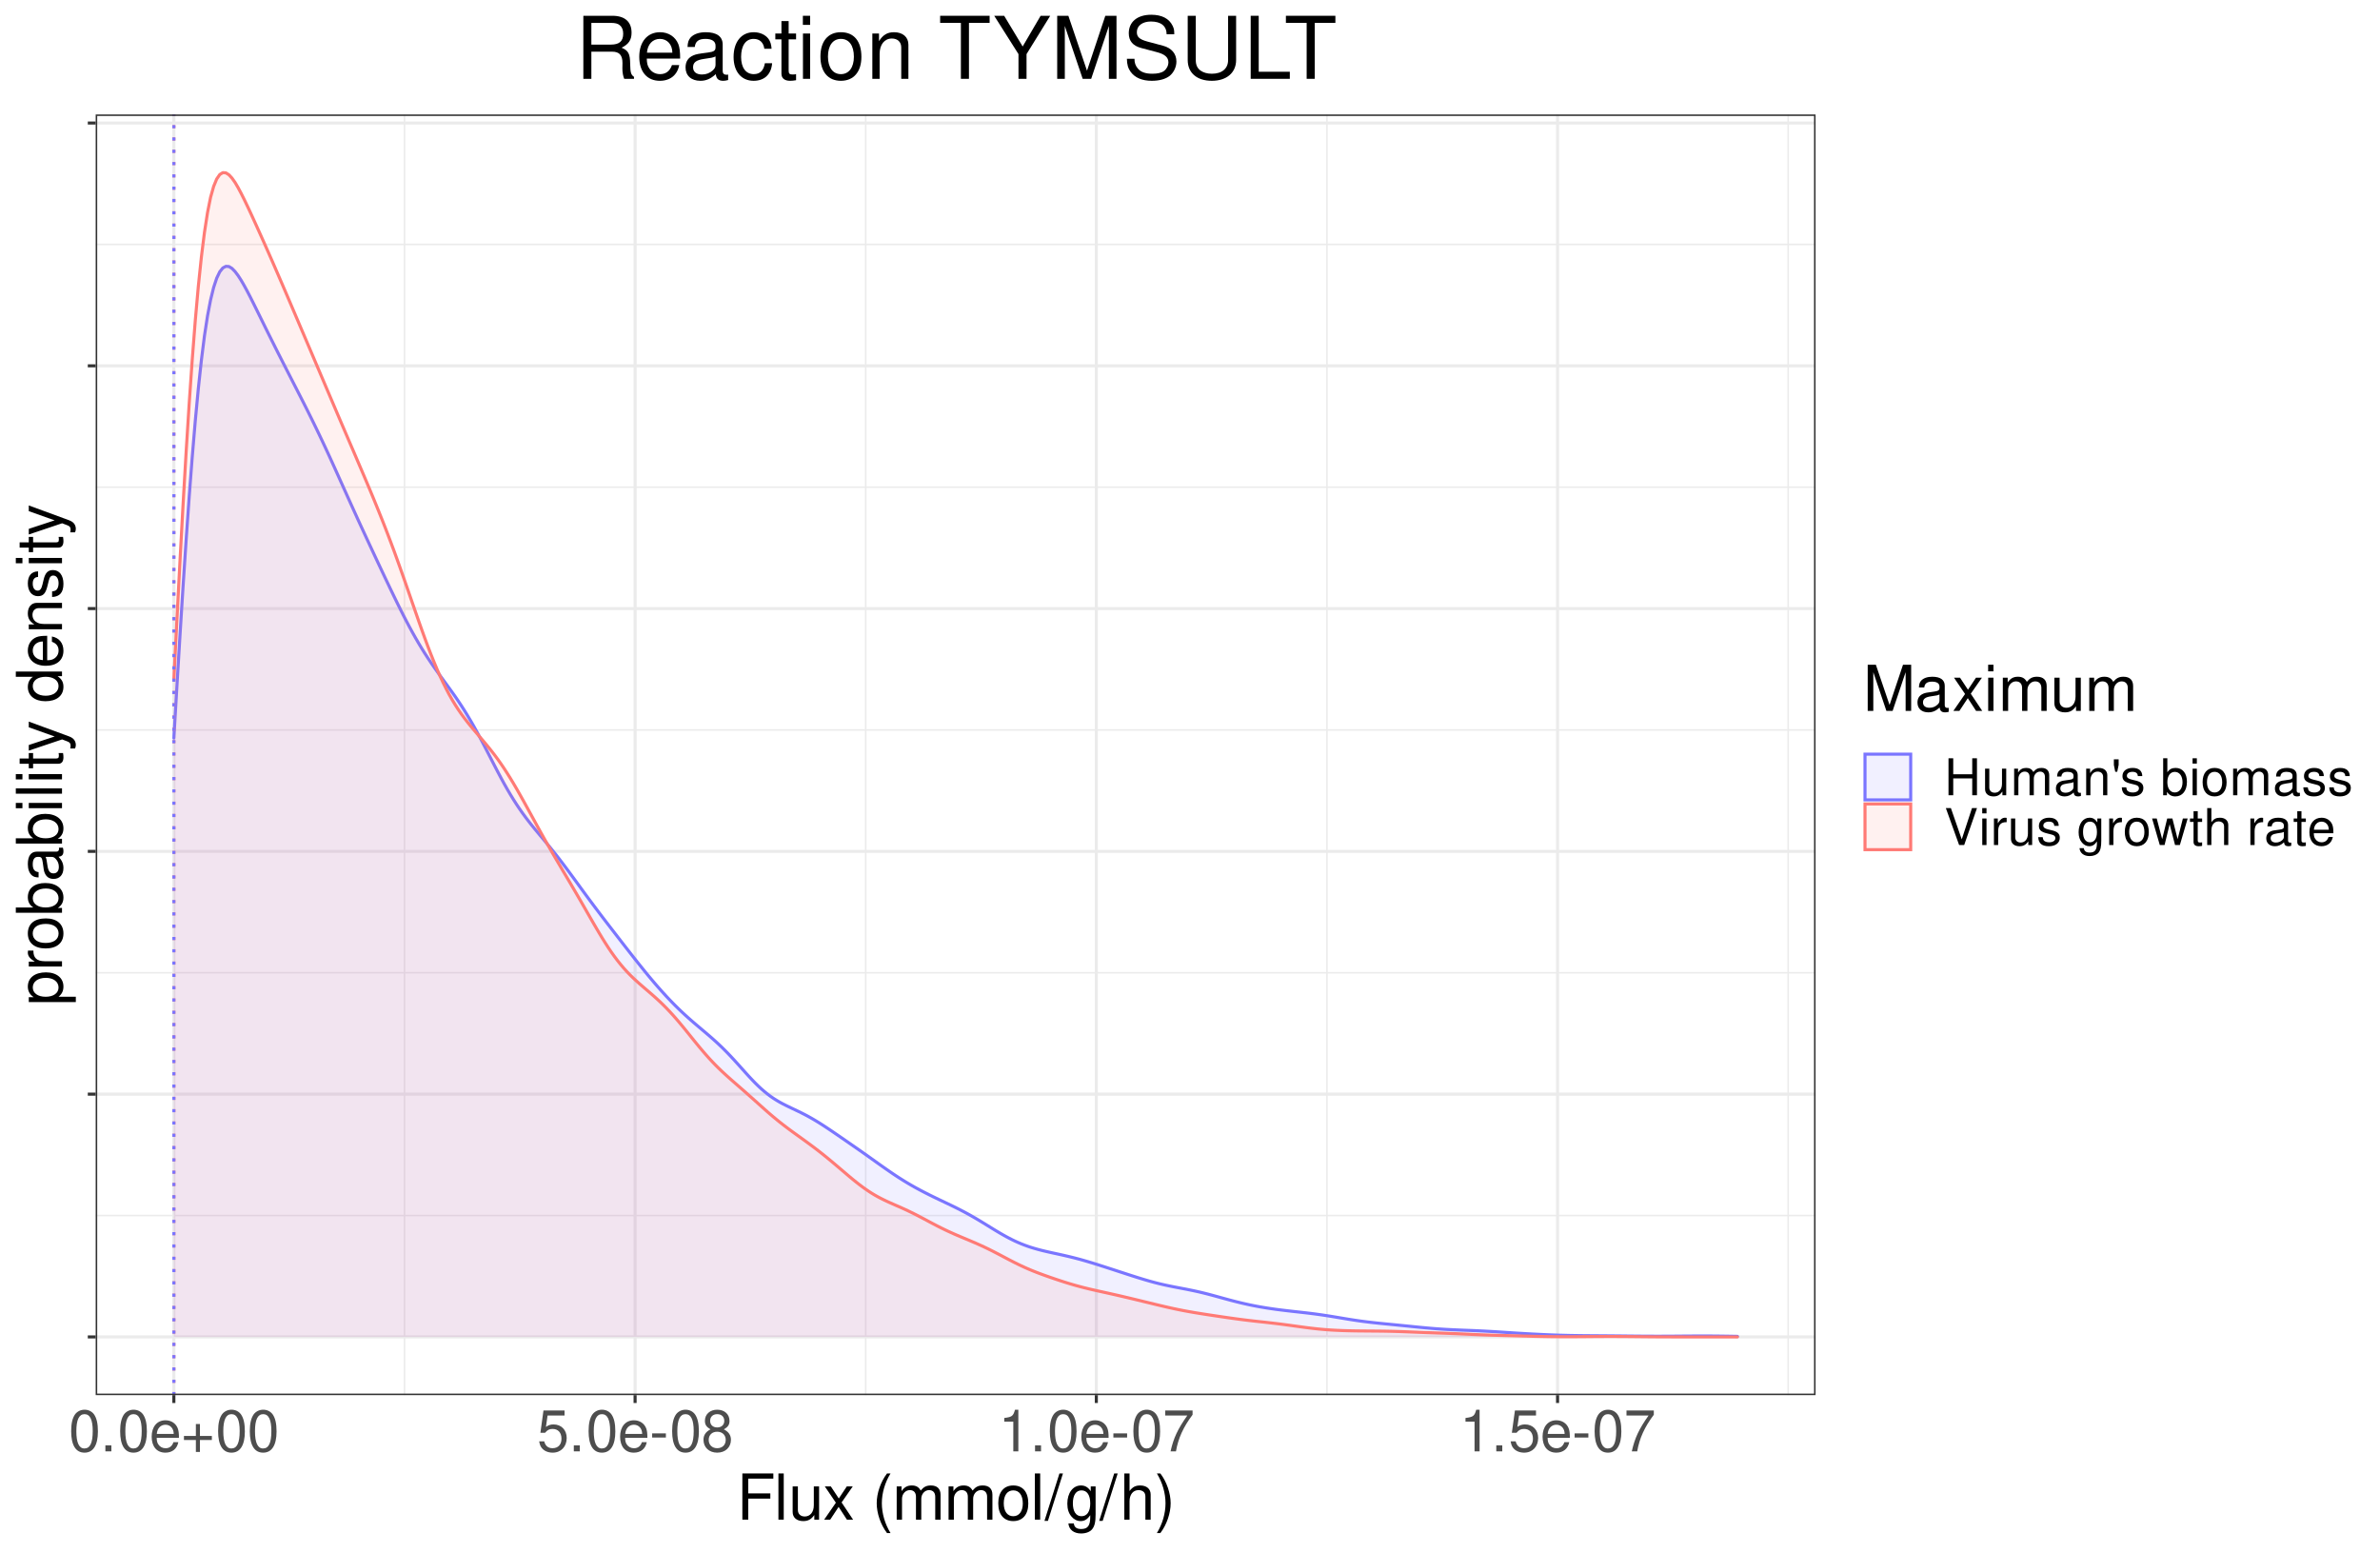 <?xml version="1.0" encoding="UTF-8"?>
<svg xmlns="http://www.w3.org/2000/svg" xmlns:xlink="http://www.w3.org/1999/xlink" width="826pt" height="539pt" viewBox="0 0 826 539" version="1.1">
<defs>
<g>
<symbol overflow="visible" id="glyph0-0">
<path style="stroke:none;" d=""/>
</symbol>
<symbol overflow="visible" id="glyph0-1">
<path style="stroke:none;" d="M 5.5 -14.453 C 4.188 -14.453 2.984 -13.859 2.234 -12.875 C 1.312 -11.594 0.859 -9.688 0.859 -7 C 0.859 -2.125 2.453 0.453 5.5 0.453 C 8.5 0.453 10.141 -2.125 10.141 -6.875 C 10.141 -9.688 9.703 -11.562 8.766 -12.875 C 8.016 -13.875 6.844 -14.453 5.5 -14.453 Z M 5.5 -12.906 C 7.406 -12.906 8.344 -10.953 8.344 -7.047 C 8.344 -2.922 7.422 -1 5.453 -1 C 3.594 -1 2.656 -3 2.656 -6.984 C 2.656 -10.953 3.594 -12.906 5.5 -12.906 Z M 5.5 -12.906 "/>
</symbol>
<symbol overflow="visible" id="glyph0-2">
<path style="stroke:none;" d="M 3.812 -2.078 L 1.734 -2.078 L 1.734 0 L 3.812 0 Z M 3.812 -2.078 "/>
</symbol>
<symbol overflow="visible" id="glyph0-3">
<path style="stroke:none;" d="M 10.266 -4.688 C 10.266 -6.281 10.141 -7.234 9.844 -8.016 C 9.156 -9.734 7.562 -10.781 5.594 -10.781 C 2.688 -10.781 0.797 -8.562 0.797 -5.094 C 0.797 -1.641 2.594 0.453 5.562 0.453 C 7.953 0.453 9.625 -0.906 10.047 -3.188 L 8.359 -3.188 C 7.906 -1.797 6.953 -1.078 5.625 -1.078 C 4.562 -1.078 3.656 -1.562 3.094 -2.438 C 2.703 -3.047 2.562 -3.641 2.547 -4.688 Z M 2.578 -6.047 C 2.719 -7.984 3.906 -9.234 5.578 -9.234 C 7.281 -9.234 8.453 -7.922 8.453 -6.047 Z M 2.578 -6.047 "/>
</symbol>
<symbol overflow="visible" id="glyph0-4">
<path style="stroke:none;" d="M 10.688 -5.344 L 6.547 -5.344 L 6.547 -9.484 L 5.141 -9.484 L 5.141 -5.344 L 1 -5.344 L 1 -3.938 L 5.141 -3.938 L 5.141 0.203 L 6.547 0.203 L 6.547 -3.938 L 10.688 -3.938 Z M 10.688 -5.344 "/>
</symbol>
<symbol overflow="visible" id="glyph0-5">
<path style="stroke:none;" d="M 9.516 -14.188 L 2.203 -14.188 L 1.141 -6.453 L 2.766 -6.453 C 3.578 -7.438 4.266 -7.781 5.375 -7.781 C 7.281 -7.781 8.453 -6.484 8.453 -4.375 C 8.453 -2.344 7.281 -1.094 5.359 -1.094 C 3.812 -1.094 2.875 -1.875 2.453 -3.484 L 0.703 -3.484 C 0.938 -2.312 1.141 -1.766 1.562 -1.234 C 2.359 -0.156 3.797 0.453 5.406 0.453 C 8.266 0.453 10.266 -1.625 10.266 -4.625 C 10.266 -7.422 8.406 -9.344 5.688 -9.344 C 4.688 -9.344 3.875 -9.078 3.062 -8.484 L 3.625 -12.438 L 9.516 -12.438 Z M 9.516 -14.188 "/>
</symbol>
<symbol overflow="visible" id="glyph0-6">
<path style="stroke:none;" d="M 5.688 -6.234 L 0.922 -6.234 L 0.922 -4.797 L 5.688 -4.797 Z M 5.688 -6.234 "/>
</symbol>
<symbol overflow="visible" id="glyph0-7">
<path style="stroke:none;" d="M 7.812 -7.625 C 9.297 -8.516 9.766 -9.234 9.766 -10.594 C 9.766 -12.875 8.016 -14.453 5.5 -14.453 C 3 -14.453 1.234 -12.875 1.234 -10.625 C 1.234 -9.234 1.703 -8.547 3.156 -7.625 C 1.547 -6.797 0.734 -5.625 0.734 -4.016 C 0.734 -1.375 2.688 0.453 5.5 0.453 C 8.297 0.453 10.266 -1.375 10.266 -4.016 C 10.266 -5.625 9.453 -6.797 7.812 -7.625 Z M 5.5 -12.906 C 7 -12.906 7.953 -12 7.953 -10.562 C 7.953 -9.203 6.984 -8.297 5.5 -8.297 C 4 -8.297 3.047 -9.203 3.047 -10.594 C 3.047 -12 4 -12.906 5.5 -12.906 Z M 5.5 -6.812 C 7.266 -6.812 8.453 -5.656 8.453 -3.984 C 8.453 -2.234 7.281 -1.094 5.453 -1.094 C 3.734 -1.094 2.547 -2.281 2.547 -3.953 C 2.547 -5.688 3.719 -6.812 5.5 -6.812 Z M 5.5 -6.812 "/>
</symbol>
<symbol overflow="visible" id="glyph0-8">
<path style="stroke:none;" d="M 5.188 -10.297 L 5.188 0 L 6.938 0 L 6.938 -14.453 L 5.781 -14.453 C 5.156 -12.234 4.766 -11.938 2.047 -11.578 L 2.047 -10.297 Z M 5.188 -10.297 "/>
</symbol>
<symbol overflow="visible" id="glyph0-9">
<path style="stroke:none;" d="M 10.406 -14.188 L 0.922 -14.188 L 0.922 -12.438 L 8.578 -12.438 C 5.203 -7.625 3.812 -4.656 2.766 0 L 4.641 0 C 5.422 -4.547 7.203 -8.438 10.406 -12.703 Z M 10.406 -14.188 "/>
</symbol>
<symbol overflow="visible" id="glyph1-0">
<path style="stroke:none;" d=""/>
</symbol>
<symbol overflow="visible" id="glyph1-1">
<path style="stroke:none;" d="M 4.031 -7.297 L 11.688 -7.297 L 11.688 -9.109 L 4.031 -9.109 L 4.031 -14.234 L 12.734 -14.234 L 12.734 -16.031 L 1.984 -16.031 L 1.984 0 L 4.031 0 Z M 4.031 -7.297 "/>
</symbol>
<symbol overflow="visible" id="glyph1-2">
<path style="stroke:none;" d="M 3.344 -16.031 L 1.5 -16.031 L 1.5 0 L 3.344 0 Z M 3.344 -16.031 "/>
</symbol>
<symbol overflow="visible" id="glyph1-3">
<path style="stroke:none;" d="M 10.609 0 L 10.609 -11.531 L 8.781 -11.531 L 8.781 -5 C 8.781 -2.641 7.547 -1.094 5.625 -1.094 C 4.188 -1.094 3.25 -1.984 3.25 -3.359 L 3.25 -11.531 L 1.438 -11.531 L 1.438 -2.641 C 1.438 -0.719 2.859 0.5 5.109 0.5 C 6.797 0.5 7.875 -0.094 8.953 -1.609 L 8.953 0 Z M 10.609 0 "/>
</symbol>
<symbol overflow="visible" id="glyph1-4">
<path style="stroke:none;" d="M 6.422 -5.969 L 10.297 -11.531 L 8.234 -11.531 L 5.453 -7.344 L 2.688 -11.531 L 0.594 -11.531 L 4.438 -5.875 L 0.375 0 L 2.469 0 L 5.391 -4.422 L 8.266 0 L 10.406 0 Z M 6.422 -5.969 "/>
</symbol>
<symbol overflow="visible" id="glyph1-5">
<path style="stroke:none;" d=""/>
</symbol>
<symbol overflow="visible" id="glyph1-6">
<path style="stroke:none;" d="M 5.188 -16.031 C 2.984 -13.156 1.609 -9.156 1.609 -5.703 C 1.609 -2.219 2.984 1.781 5.188 4.656 L 6.406 4.656 C 4.469 1.516 3.391 -2.172 3.391 -5.703 C 3.391 -9.203 4.469 -12.906 6.406 -16.031 Z M 5.188 -16.031 "/>
</symbol>
<symbol overflow="visible" id="glyph1-7">
<path style="stroke:none;" d="M 1.547 -11.531 L 1.547 0 L 3.391 0 L 3.391 -7.234 C 3.391 -8.906 4.594 -10.25 6.094 -10.25 C 7.453 -10.25 8.234 -9.422 8.234 -7.938 L 8.234 0 L 10.078 0 L 10.078 -7.234 C 10.078 -8.906 11.281 -10.25 12.781 -10.25 C 14.125 -10.25 14.922 -9.391 14.922 -7.938 L 14.922 0 L 16.766 0 L 16.766 -8.641 C 16.766 -10.719 15.578 -11.859 13.422 -11.859 C 11.875 -11.859 10.953 -11.391 9.875 -10.094 C 9.203 -11.328 8.266 -11.859 6.781 -11.859 C 5.234 -11.859 4.203 -11.281 3.234 -9.906 L 3.234 -11.531 Z M 1.547 -11.531 "/>
</symbol>
<symbol overflow="visible" id="glyph1-8">
<path style="stroke:none;" d="M 5.984 -11.859 C 2.734 -11.859 0.797 -9.547 0.797 -5.672 C 0.797 -1.781 2.734 0.5 6 0.5 C 9.266 0.5 11.219 -1.797 11.219 -5.594 C 11.219 -9.594 9.328 -11.859 5.984 -11.859 Z M 6 -10.156 C 8.078 -10.156 9.312 -8.469 9.312 -5.609 C 9.312 -2.875 8.031 -1.188 6 -1.188 C 3.953 -1.188 2.703 -2.875 2.703 -5.672 C 2.703 -8.469 3.953 -10.156 6 -10.156 Z M 6 -10.156 "/>
</symbol>
<symbol overflow="visible" id="glyph1-9">
<path style="stroke:none;" d="M 5.031 -16.031 L -0.172 0.438 L 1.031 0.438 L 6.25 -16.031 Z M 5.031 -16.031 "/>
</symbol>
<symbol overflow="visible" id="glyph1-10">
<path style="stroke:none;" d="M 8.891 -11.531 L 8.891 -9.859 C 7.969 -11.234 6.953 -11.859 5.5 -11.859 C 2.703 -11.859 0.766 -9.266 0.766 -5.562 C 0.766 -3.625 1.234 -2.219 2.219 -1.062 C 3.078 -0.047 4.188 0.5 5.375 0.5 C 6.75 0.5 7.75 -0.109 8.719 -1.562 L 8.719 -0.969 C 8.719 2.109 7.859 3.25 5.562 3.25 C 4 3.25 3.188 2.641 3.016 1.312 L 1.141 1.312 C 1.312 3.453 3.016 4.797 5.516 4.797 C 7.219 4.797 8.625 4.25 9.375 3.328 C 10.25 2.25 10.578 0.812 10.578 -1.891 L 10.578 -11.531 Z M 5.672 -10.156 C 7.609 -10.156 8.719 -8.531 8.719 -5.609 C 8.719 -2.812 7.594 -1.188 5.672 -1.188 C 3.781 -1.188 2.688 -2.844 2.688 -5.672 C 2.688 -8.484 3.781 -10.156 5.672 -10.156 Z M 5.672 -10.156 "/>
</symbol>
<symbol overflow="visible" id="glyph1-11">
<path style="stroke:none;" d="M 1.547 -16.031 L 1.547 0 L 3.359 0 L 3.359 -6.359 C 3.359 -8.719 4.594 -10.25 6.484 -10.25 C 7.109 -10.25 7.672 -10.078 8.125 -9.75 C 8.641 -9.344 8.859 -8.797 8.859 -7.984 L 8.859 0 L 10.688 0 L 10.688 -8.719 C 10.688 -10.641 9.312 -11.859 7.062 -11.859 C 5.438 -11.859 4.438 -11.359 3.359 -9.938 L 3.359 -16.031 Z M 1.547 -16.031 "/>
</symbol>
<symbol overflow="visible" id="glyph1-12">
<path style="stroke:none;" d="M 2.047 4.656 C 4.25 1.781 5.625 -2.219 5.625 -5.672 C 5.625 -9.156 4.25 -13.156 2.047 -16.031 L 0.844 -16.031 C 2.766 -12.891 3.844 -9.203 3.844 -5.672 C 3.844 -2.172 2.766 1.547 0.844 4.656 Z M 2.047 4.656 "/>
</symbol>
<symbol overflow="visible" id="glyph1-13">
<path style="stroke:none;" d="M 10.297 0 L 14.812 -13.438 L 14.812 0 L 16.734 0 L 16.734 -16.031 L 13.906 -16.031 L 9.234 -2.062 L 4.484 -16.031 L 1.656 -16.031 L 1.656 0 L 3.594 0 L 3.594 -13.438 L 8.141 0 Z M 10.297 0 "/>
</symbol>
<symbol overflow="visible" id="glyph1-14">
<path style="stroke:none;" d="M 11.766 -1.078 C 11.578 -1.031 11.484 -1.031 11.375 -1.031 C 10.734 -1.031 10.391 -1.359 10.391 -1.938 L 10.391 -8.719 C 10.391 -10.766 8.891 -11.859 6.047 -11.859 C 4.359 -11.859 3.016 -11.375 2.219 -10.516 C 1.688 -9.922 1.469 -9.266 1.438 -8.125 L 3.281 -8.125 C 3.438 -9.531 4.266 -10.156 5.984 -10.156 C 7.656 -10.156 8.562 -9.547 8.562 -8.453 L 8.562 -7.969 C 8.531 -7.172 8.141 -6.891 6.641 -6.688 C 4.047 -6.359 3.656 -6.266 2.953 -5.984 C 1.609 -5.406 0.922 -4.406 0.922 -2.906 C 0.922 -0.812 2.375 0.5 4.703 0.5 C 6.156 0.5 7.328 0 8.625 -1.188 C 8.75 0 9.328 0.5 10.516 0.5 C 10.906 0.5 11.156 0.469 11.766 0.312 Z M 8.562 -3.625 C 8.562 -3.016 8.375 -2.641 7.828 -2.141 C 7.078 -1.453 6.188 -1.094 5.109 -1.094 C 3.672 -1.094 2.844 -1.781 2.844 -2.953 C 2.844 -4.156 3.625 -4.781 5.609 -5.062 C 7.562 -5.328 7.938 -5.406 8.562 -5.703 Z M 8.562 -3.625 "/>
</symbol>
<symbol overflow="visible" id="glyph1-15">
<path style="stroke:none;" d="M 3.297 -11.531 L 1.469 -11.531 L 1.469 0 L 3.297 0 Z M 3.297 -16.031 L 1.453 -16.031 L 1.453 -13.734 L 3.297 -13.734 Z M 3.297 -16.031 "/>
</symbol>
<symbol overflow="visible" id="glyph2-0">
<path style="stroke:none;" d=""/>
</symbol>
<symbol overflow="visible" id="glyph2-1">
<path style="stroke:none;" d="M 4.797 -1.188 L 4.797 -3.031 L -1.203 -3.031 C -0.016 -4 0.5 -5.078 0.5 -6.578 C 0.5 -9.562 -1.891 -11.5 -5.562 -11.5 C -9.438 -11.5 -11.859 -9.609 -11.859 -6.562 C -11.859 -5 -11.156 -3.734 -9.797 -2.875 L -11.531 -2.875 L -11.531 -1.188 Z M -10.141 -6.25 C -10.141 -8.266 -8.359 -9.594 -5.609 -9.594 C -2.984 -9.594 -1.203 -8.25 -1.203 -6.25 C -1.203 -4.297 -2.969 -3.031 -5.672 -3.031 C -8.375 -3.031 -10.141 -4.297 -10.141 -6.25 Z M -10.141 -6.25 "/>
</symbol>
<symbol overflow="visible" id="glyph2-2">
<path style="stroke:none;" d="M -11.531 -1.516 L 0 -1.516 L 0 -3.359 L -5.984 -3.359 C -8.75 -3.391 -9.984 -4.531 -9.922 -7.062 L -11.797 -7.062 C -11.844 -6.75 -11.859 -6.578 -11.859 -6.359 C -11.859 -5.172 -11.156 -4.266 -9.438 -3.219 L -11.531 -3.219 Z M -11.531 -1.516 "/>
</symbol>
<symbol overflow="visible" id="glyph2-3">
<path style="stroke:none;" d="M -11.859 -5.984 C -11.859 -2.734 -9.547 -0.797 -5.672 -0.797 C -1.781 -0.797 0.5 -2.734 0.5 -6 C 0.5 -9.266 -1.797 -11.219 -5.594 -11.219 C -9.594 -11.219 -11.859 -9.328 -11.859 -5.984 Z M -10.156 -6 C -10.156 -8.078 -8.469 -9.312 -5.609 -9.312 C -2.875 -9.312 -1.188 -8.031 -1.188 -6 C -1.188 -3.953 -2.875 -2.703 -5.672 -2.703 C -8.469 -2.703 -10.156 -3.953 -10.156 -6 Z M -10.156 -6 "/>
</symbol>
<symbol overflow="visible" id="glyph2-4">
<path style="stroke:none;" d="M -16.031 -1.188 L 0 -1.188 L 0 -2.844 L -1.469 -2.844 C -0.125 -3.719 0.5 -4.891 0.5 -6.484 C 0.5 -9.531 -1.984 -11.5 -5.812 -11.5 C -9.547 -11.5 -11.859 -9.641 -11.859 -6.578 C -11.859 -5 -11.266 -3.875 -9.969 -3.016 L -16.031 -3.016 Z M -10.141 -6.219 C -10.141 -8.266 -8.359 -9.594 -5.609 -9.594 C -2.984 -9.594 -1.203 -8.234 -1.203 -6.219 C -1.203 -4.266 -2.969 -3.016 -5.672 -3.016 C -8.375 -3.016 -10.141 -4.266 -10.141 -6.219 Z M -10.141 -6.219 "/>
</symbol>
<symbol overflow="visible" id="glyph2-5">
<path style="stroke:none;" d="M -1.078 -11.766 C -1.031 -11.578 -1.031 -11.484 -1.031 -11.375 C -1.031 -10.734 -1.359 -10.391 -1.938 -10.391 L -8.719 -10.391 C -10.766 -10.391 -11.859 -8.891 -11.859 -6.047 C -11.859 -4.359 -11.375 -3.016 -10.516 -2.219 C -9.922 -1.688 -9.266 -1.469 -8.125 -1.438 L -8.125 -3.281 C -9.531 -3.438 -10.156 -4.266 -10.156 -5.984 C -10.156 -7.656 -9.547 -8.562 -8.453 -8.562 L -7.969 -8.562 C -7.172 -8.531 -6.891 -8.141 -6.688 -6.641 C -6.359 -4.047 -6.266 -3.656 -5.984 -2.953 C -5.406 -1.609 -4.406 -0.922 -2.906 -0.922 C -0.812 -0.922 0.5 -2.375 0.5 -4.703 C 0.5 -6.156 0 -7.328 -1.188 -8.625 C 0 -8.75 0.5 -9.328 0.5 -10.516 C 0.5 -10.906 0.469 -11.156 0.312 -11.766 Z M -3.625 -8.562 C -3.016 -8.562 -2.641 -8.375 -2.141 -7.828 C -1.453 -7.078 -1.094 -6.188 -1.094 -5.109 C -1.094 -3.672 -1.781 -2.844 -2.953 -2.844 C -4.156 -2.844 -4.781 -3.625 -5.062 -5.609 C -5.328 -7.562 -5.406 -7.938 -5.703 -8.562 Z M -3.625 -8.562 "/>
</symbol>
<symbol overflow="visible" id="glyph2-6">
<path style="stroke:none;" d="M -11.531 -3.297 L -11.531 -1.469 L 0 -1.469 L 0 -3.297 Z M -16.031 -3.297 L -16.031 -1.453 L -13.734 -1.453 L -13.734 -3.297 Z M -16.031 -3.297 "/>
</symbol>
<symbol overflow="visible" id="glyph2-7">
<path style="stroke:none;" d="M -16.031 -3.344 L -16.031 -1.5 L 0 -1.5 L 0 -3.344 Z M -16.031 -3.344 "/>
</symbol>
<symbol overflow="visible" id="glyph2-8">
<path style="stroke:none;" d="M -11.531 -5.594 L -11.531 -3.703 L -14.703 -3.703 L -14.703 -1.875 L -11.531 -1.875 L -11.531 -0.312 L -10.031 -0.312 L -10.031 -1.875 L -1.312 -1.875 C -0.125 -1.875 0.5 -2.656 0.5 -4.094 C 0.5 -4.578 0.469 -4.969 0.359 -5.594 L -1.188 -5.594 C -1.125 -5.328 -1.094 -5.078 -1.094 -4.703 C -1.094 -3.922 -1.312 -3.703 -2.141 -3.703 L -10.031 -3.703 L -10.031 -5.594 Z M -11.531 -5.594 "/>
</symbol>
<symbol overflow="visible" id="glyph2-9">
<path style="stroke:none;" d="M -11.531 -8.531 L -2.547 -5.344 L -11.531 -2.391 L -11.531 -0.438 L 0.047 -4.328 L 1.875 -3.625 C 2.688 -3.328 2.984 -2.922 2.984 -2.156 C 2.984 -1.844 2.953 -1.578 2.859 -1.188 L 4.516 -1.188 C 4.703 -1.562 4.797 -1.938 4.797 -2.422 C 4.797 -3.016 4.594 -3.656 4.25 -4.141 C 3.828 -4.703 3.344 -5.031 2.422 -5.391 L -11.531 -10.516 Z M -11.531 -8.531 "/>
</symbol>
<symbol overflow="visible" id="glyph2-10">
<path style="stroke:none;" d=""/>
</symbol>
<symbol overflow="visible" id="glyph2-11">
<path style="stroke:none;" d="M -16.031 -10.891 L -16.031 -9.062 L -10.078 -9.062 C -11.234 -8.297 -11.859 -7.062 -11.859 -5.516 C -11.859 -2.531 -9.453 -0.578 -5.781 -0.578 C -1.891 -0.578 0.5 -2.469 0.5 -5.594 C 0.5 -7.172 -0.094 -8.266 -1.516 -9.266 L 0 -9.266 L 0 -10.891 Z M -10.141 -5.828 C -10.141 -7.812 -8.406 -9.062 -5.625 -9.062 C -2.969 -9.062 -1.203 -7.781 -1.203 -5.859 C -1.203 -3.828 -2.984 -2.484 -5.672 -2.484 C -8.359 -2.484 -10.141 -3.828 -10.141 -5.828 Z M -10.141 -5.828 "/>
</symbol>
<symbol overflow="visible" id="glyph2-12">
<path style="stroke:none;" d="M -5.141 -11.281 C -6.906 -11.281 -7.969 -11.156 -8.828 -10.828 C -10.719 -10.078 -11.859 -8.312 -11.859 -6.156 C -11.859 -2.953 -9.422 -0.875 -5.609 -0.875 C -1.797 -0.875 0.5 -2.859 0.5 -6.109 C 0.5 -8.75 -0.984 -10.578 -3.5 -11.047 L -3.5 -9.203 C -1.984 -8.688 -1.188 -7.656 -1.188 -6.188 C -1.188 -5.016 -1.719 -4.031 -2.688 -3.406 C -3.344 -2.969 -4 -2.812 -5.141 -2.797 Z M -6.641 -2.844 C -8.781 -2.984 -10.156 -4.297 -10.156 -6.141 C -10.156 -8.016 -8.719 -9.312 -6.641 -9.312 Z M -6.641 -2.844 "/>
</symbol>
<symbol overflow="visible" id="glyph2-13">
<path style="stroke:none;" d="M -11.531 -1.547 L 0 -1.547 L 0 -3.391 L -6.359 -3.391 C -8.719 -3.391 -10.25 -4.625 -10.25 -6.516 C -10.25 -7.969 -9.375 -8.891 -7.984 -8.891 L 0 -8.891 L 0 -10.719 L -8.719 -10.719 C -10.625 -10.719 -11.859 -9.281 -11.859 -7.062 C -11.859 -5.344 -11.203 -4.25 -9.594 -3.234 L -11.531 -3.234 Z M -11.531 -1.547 "/>
</symbol>
<symbol overflow="visible" id="glyph2-14">
<path style="stroke:none;" d="M -8.312 -9.641 C -10.578 -9.609 -11.859 -8.125 -11.859 -5.453 C -11.859 -2.766 -10.469 -1.031 -8.344 -1.031 C -6.531 -1.031 -5.672 -1.953 -5.016 -4.688 L -4.594 -6.406 C -4.297 -7.672 -3.828 -8.188 -3.016 -8.188 C -1.906 -8.188 -1.188 -7.109 -1.188 -5.5 C -1.188 -4.516 -1.469 -3.672 -1.953 -3.219 C -2.281 -2.922 -2.625 -2.797 -3.438 -2.688 L -3.438 -0.75 C -0.766 -0.844 0.5 -2.328 0.5 -5.344 C 0.5 -8.25 -0.922 -10.094 -3.141 -10.094 C -4.859 -10.094 -5.812 -9.125 -6.359 -6.844 L -6.781 -5.078 C -7.125 -3.594 -7.609 -2.953 -8.422 -2.953 C -9.5 -2.953 -10.156 -3.891 -10.156 -5.391 C -10.156 -6.859 -9.531 -7.656 -8.312 -7.703 Z M -8.312 -9.641 "/>
</symbol>
<symbol overflow="visible" id="glyph3-0">
<path style="stroke:none;" d=""/>
</symbol>
<symbol overflow="visible" id="glyph3-1">
<path style="stroke:none;" d="M 9.688 -5.844 L 9.688 0 L 11.328 0 L 11.328 -12.828 L 9.688 -12.828 L 9.688 -7.281 L 3.094 -7.281 L 3.094 -12.828 L 1.453 -12.828 L 1.453 0 L 3.094 0 L 3.094 -5.844 Z M 9.688 -5.844 "/>
</symbol>
<symbol overflow="visible" id="glyph3-2">
<path style="stroke:none;" d="M 8.484 0 L 8.484 -9.219 L 7.016 -9.219 L 7.016 -4 C 7.016 -2.109 6.031 -0.875 4.5 -0.875 C 3.344 -0.875 2.609 -1.578 2.609 -2.688 L 2.609 -9.219 L 1.141 -9.219 L 1.141 -2.109 C 1.141 -0.578 2.281 0.406 4.078 0.406 C 5.438 0.406 6.297 -0.078 7.156 -1.281 L 7.156 0 Z M 8.484 0 "/>
</symbol>
<symbol overflow="visible" id="glyph3-3">
<path style="stroke:none;" d="M 1.234 -9.219 L 1.234 0 L 2.703 0 L 2.703 -5.781 C 2.703 -7.125 3.672 -8.203 4.875 -8.203 C 5.969 -8.203 6.578 -7.531 6.578 -6.344 L 6.578 0 L 8.062 0 L 8.062 -5.781 C 8.062 -7.125 9.031 -8.203 10.219 -8.203 C 11.297 -8.203 11.922 -7.516 11.922 -6.344 L 11.922 0 L 13.406 0 L 13.406 -6.922 C 13.406 -8.562 12.453 -9.484 10.734 -9.484 C 9.5 -9.484 8.766 -9.109 7.906 -8.078 C 7.359 -9.062 6.609 -9.484 5.422 -9.484 C 4.188 -9.484 3.359 -9.031 2.594 -7.922 L 2.594 -9.219 Z M 1.234 -9.219 "/>
</symbol>
<symbol overflow="visible" id="glyph3-4">
<path style="stroke:none;" d="M 9.406 -0.859 C 9.25 -0.828 9.188 -0.828 9.094 -0.828 C 8.578 -0.828 8.297 -1.094 8.297 -1.547 L 8.297 -6.969 C 8.297 -8.609 7.109 -9.484 4.844 -9.484 C 3.484 -9.484 2.406 -9.094 1.781 -8.406 C 1.359 -7.938 1.172 -7.406 1.141 -6.484 L 2.625 -6.484 C 2.75 -7.625 3.406 -8.125 4.781 -8.125 C 6.125 -8.125 6.844 -7.641 6.844 -6.75 L 6.844 -6.375 C 6.828 -5.734 6.516 -5.5 5.312 -5.344 C 3.234 -5.078 2.922 -5.016 2.359 -4.781 C 1.281 -4.328 0.734 -3.516 0.734 -2.328 C 0.734 -0.656 1.906 0.406 3.766 0.406 C 4.922 0.406 5.859 0 6.891 -0.953 C 7 0 7.453 0.406 8.406 0.406 C 8.719 0.406 8.922 0.375 9.406 0.25 Z M 6.844 -2.906 C 6.844 -2.406 6.703 -2.109 6.266 -1.703 C 5.672 -1.156 4.938 -0.875 4.078 -0.875 C 2.938 -0.875 2.266 -1.422 2.266 -2.359 C 2.266 -3.328 2.906 -3.812 4.484 -4.047 C 6.047 -4.25 6.344 -4.328 6.844 -4.562 Z M 6.844 -2.906 "/>
</symbol>
<symbol overflow="visible" id="glyph3-5">
<path style="stroke:none;" d="M 1.234 -9.219 L 1.234 0 L 2.703 0 L 2.703 -5.078 C 2.703 -6.969 3.688 -8.203 5.203 -8.203 C 6.375 -8.203 7.109 -7.5 7.109 -6.391 L 7.109 0 L 8.562 0 L 8.562 -6.969 C 8.562 -8.5 7.422 -9.484 5.641 -9.484 C 4.281 -9.484 3.391 -8.953 2.594 -7.672 L 2.594 -9.219 Z M 1.234 -9.219 "/>
</symbol>
<symbol overflow="visible" id="glyph3-6">
<path style="stroke:none;" d="M 0.844 -12.469 L 0.844 -10.516 L 1.312 -8.156 L 2.016 -8.156 L 2.5 -10.516 L 2.5 -12.469 Z M 0.844 -12.469 "/>
</symbol>
<symbol overflow="visible" id="glyph3-7">
<path style="stroke:none;" d="M 7.703 -6.656 C 7.688 -8.469 6.484 -9.484 4.359 -9.484 C 2.219 -9.484 0.828 -8.375 0.828 -6.672 C 0.828 -5.219 1.562 -4.547 3.75 -4.016 L 5.125 -3.672 C 6.141 -3.438 6.547 -3.062 6.547 -2.406 C 6.547 -1.531 5.688 -0.953 4.406 -0.953 C 3.609 -0.953 2.938 -1.172 2.562 -1.562 C 2.344 -1.828 2.234 -2.094 2.141 -2.75 L 0.594 -2.75 C 0.672 -0.609 1.859 0.406 4.281 0.406 C 6.594 0.406 8.078 -0.734 8.078 -2.516 C 8.078 -3.891 7.297 -4.641 5.469 -5.078 L 4.062 -5.422 C 2.875 -5.703 2.359 -6.094 2.359 -6.734 C 2.359 -7.594 3.109 -8.125 4.312 -8.125 C 5.484 -8.125 6.125 -7.625 6.156 -6.656 Z M 7.703 -6.656 "/>
</symbol>
<symbol overflow="visible" id="glyph3-8">
<path style="stroke:none;" d=""/>
</symbol>
<symbol overflow="visible" id="glyph3-9">
<path style="stroke:none;" d="M 0.953 -12.828 L 0.953 0 L 2.266 0 L 2.266 -1.172 C 2.969 -0.109 3.906 0.406 5.188 0.406 C 7.625 0.406 9.203 -1.578 9.203 -4.641 C 9.203 -7.641 7.703 -9.484 5.266 -9.484 C 4 -9.484 3.094 -9.016 2.406 -7.969 L 2.406 -12.828 Z M 4.984 -8.109 C 6.609 -8.109 7.672 -6.688 7.672 -4.484 C 7.672 -2.391 6.578 -0.969 4.984 -0.969 C 3.406 -0.969 2.406 -2.375 2.406 -4.547 C 2.406 -6.703 3.406 -8.109 4.984 -8.109 Z M 4.984 -8.109 "/>
</symbol>
<symbol overflow="visible" id="glyph3-10">
<path style="stroke:none;" d="M 2.641 -9.219 L 1.172 -9.219 L 1.172 0 L 2.641 0 Z M 2.641 -12.828 L 1.156 -12.828 L 1.156 -10.984 L 2.641 -10.984 Z M 2.641 -12.828 "/>
</symbol>
<symbol overflow="visible" id="glyph3-11">
<path style="stroke:none;" d="M 4.781 -9.484 C 2.188 -9.484 0.641 -7.641 0.641 -4.547 C 0.641 -1.422 2.188 0.406 4.797 0.406 C 7.406 0.406 8.969 -1.438 8.969 -4.469 C 8.969 -7.672 7.453 -9.484 4.781 -9.484 Z M 4.797 -8.125 C 6.453 -8.125 7.438 -6.781 7.438 -4.484 C 7.438 -2.312 6.422 -0.953 4.797 -0.953 C 3.172 -0.953 2.156 -2.312 2.156 -4.547 C 2.156 -6.781 3.172 -8.125 4.797 -8.125 Z M 4.797 -8.125 "/>
</symbol>
<symbol overflow="visible" id="glyph3-12">
<path style="stroke:none;" d="M 6.891 0 L 11.344 -12.828 L 9.609 -12.828 L 6.047 -1.969 L 2.281 -12.828 L 0.531 -12.828 L 5.141 0 Z M 6.891 0 "/>
</symbol>
<symbol overflow="visible" id="glyph3-13">
<path style="stroke:none;" d="M 1.219 -9.219 L 1.219 0 L 2.688 0 L 2.688 -4.781 C 2.703 -7 3.625 -7.984 5.641 -7.938 L 5.641 -9.438 C 5.406 -9.469 5.266 -9.484 5.078 -9.484 C 4.141 -9.484 3.406 -8.922 2.562 -7.547 L 2.562 -9.219 Z M 1.219 -9.219 "/>
</symbol>
<symbol overflow="visible" id="glyph3-14">
<path style="stroke:none;" d="M 7.109 -9.219 L 7.109 -7.875 C 6.375 -8.984 5.562 -9.484 4.406 -9.484 C 2.156 -9.484 0.609 -7.406 0.609 -4.453 C 0.609 -2.906 0.984 -1.781 1.781 -0.844 C 2.469 -0.031 3.344 0.406 4.297 0.406 C 5.406 0.406 6.188 -0.094 6.969 -1.25 L 6.969 -0.781 C 6.969 1.688 6.281 2.609 4.453 2.609 C 3.203 2.609 2.547 2.109 2.406 1.062 L 0.922 1.062 C 1.062 2.766 2.406 3.828 4.422 3.828 C 5.766 3.828 6.891 3.391 7.5 2.656 C 8.203 1.797 8.469 0.656 8.469 -1.516 L 8.469 -9.219 Z M 4.547 -8.125 C 6.094 -8.125 6.969 -6.828 6.969 -4.484 C 6.969 -2.25 6.062 -0.953 4.547 -0.953 C 3.031 -0.953 2.141 -2.266 2.141 -4.547 C 2.141 -6.797 3.031 -8.125 4.547 -8.125 Z M 4.547 -8.125 "/>
</symbol>
<symbol overflow="visible" id="glyph3-15">
<path style="stroke:none;" d="M 9.75 0 L 12.453 -9.219 L 10.797 -9.219 L 8.969 -2.047 L 7.156 -9.219 L 5.359 -9.219 L 3.609 -2.047 L 1.719 -9.219 L 0.109 -9.219 L 2.781 0 L 4.438 0 L 6.203 -7.234 L 8.078 0 Z M 9.75 0 "/>
</symbol>
<symbol overflow="visible" id="glyph3-16">
<path style="stroke:none;" d="M 4.469 -9.219 L 2.953 -9.219 L 2.953 -11.75 L 1.5 -11.75 L 1.5 -9.219 L 0.25 -9.219 L 0.25 -8.016 L 1.5 -8.016 L 1.5 -1.062 C 1.5 -0.109 2.125 0.406 3.266 0.406 C 3.656 0.406 3.969 0.375 4.469 0.281 L 4.469 -0.953 C 4.25 -0.891 4.062 -0.875 3.766 -0.875 C 3.125 -0.875 2.953 -1.062 2.953 -1.703 L 2.953 -8.016 L 4.469 -8.016 Z M 4.469 -9.219 "/>
</symbol>
<symbol overflow="visible" id="glyph3-17">
<path style="stroke:none;" d="M 1.234 -12.828 L 1.234 0 L 2.688 0 L 2.688 -5.078 C 2.688 -6.969 3.672 -8.203 5.188 -8.203 C 5.688 -8.203 6.141 -8.062 6.484 -7.797 C 6.922 -7.484 7.094 -7.031 7.094 -6.391 L 7.094 0 L 8.547 0 L 8.547 -6.969 C 8.547 -8.516 7.438 -9.484 5.641 -9.484 C 4.344 -9.484 3.547 -9.078 2.688 -7.953 L 2.688 -12.828 Z M 1.234 -12.828 "/>
</symbol>
<symbol overflow="visible" id="glyph3-18">
<path style="stroke:none;" d="M 9.031 -4.109 C 9.031 -5.531 8.922 -6.375 8.656 -7.062 C 8.062 -8.562 6.656 -9.484 4.922 -9.484 C 2.359 -9.484 0.703 -7.531 0.703 -4.484 C 0.703 -1.438 2.281 0.406 4.891 0.406 C 7 0.406 8.469 -0.797 8.828 -2.797 L 7.359 -2.797 C 6.953 -1.578 6.125 -0.953 4.938 -0.953 C 4.016 -0.953 3.219 -1.375 2.734 -2.141 C 2.375 -2.672 2.25 -3.203 2.234 -4.109 Z M 2.266 -5.312 C 2.391 -7.016 3.438 -8.125 4.906 -8.125 C 6.406 -8.125 7.438 -6.969 7.438 -5.312 Z M 2.266 -5.312 "/>
</symbol>
<symbol overflow="visible" id="glyph4-0">
<path style="stroke:none;" d=""/>
</symbol>
<symbol overflow="visible" id="glyph4-1">
<path style="stroke:none;" d="M 5.578 -9.422 L 12.781 -9.422 C 15.266 -9.422 16.375 -8.219 16.375 -5.516 L 16.344 -3.562 C 16.344 -2.219 16.594 -0.906 16.984 0 L 20.375 0 L 20.375 -0.688 C 19.312 -1.406 19.109 -2.188 19.047 -5.094 C 19.016 -8.703 18.453 -9.781 16.078 -10.797 C 18.547 -12.031 19.531 -13.5 19.531 -16.016 C 19.531 -19.797 17.188 -21.875 12.875 -21.875 L 2.797 -21.875 L 2.797 0 L 5.578 0 Z M 5.578 -11.875 L 5.578 -19.406 L 12.328 -19.406 C 13.891 -19.406 14.797 -19.172 15.484 -18.562 C 16.234 -17.938 16.625 -16.953 16.625 -15.656 C 16.625 -13.047 15.297 -11.875 12.328 -11.875 Z M 5.578 -11.875 "/>
</symbol>
<symbol overflow="visible" id="glyph4-2">
<path style="stroke:none;" d="M 15.391 -7.016 C 15.391 -9.422 15.203 -10.859 14.766 -12.031 C 13.734 -14.609 11.344 -16.172 8.406 -16.172 C 4.016 -16.172 1.203 -12.844 1.203 -7.656 C 1.203 -2.453 3.906 0.688 8.344 0.688 C 11.938 0.688 14.438 -1.344 15.062 -4.766 L 12.547 -4.766 C 11.844 -2.703 10.438 -1.625 8.438 -1.625 C 6.844 -1.625 5.484 -2.344 4.656 -3.656 C 4.047 -4.562 3.844 -5.453 3.812 -7.016 Z M 3.875 -9.062 C 4.078 -11.969 5.844 -13.859 8.375 -13.859 C 10.922 -13.859 12.688 -11.875 12.688 -9.062 Z M 3.875 -9.062 "/>
</symbol>
<symbol overflow="visible" id="glyph4-3">
<path style="stroke:none;" d="M 16.047 -1.469 C 15.781 -1.406 15.656 -1.406 15.516 -1.406 C 14.641 -1.406 14.156 -1.859 14.156 -2.641 L 14.156 -11.875 C 14.156 -14.672 12.125 -16.172 8.25 -16.172 C 5.938 -16.172 4.109 -15.516 3.031 -14.344 C 2.312 -13.531 2.016 -12.625 1.953 -11.062 L 4.469 -11.062 C 4.688 -12.984 5.812 -13.859 8.156 -13.859 C 10.438 -13.859 11.672 -13.016 11.672 -11.516 L 11.672 -10.859 C 11.641 -9.781 11.094 -9.391 9.062 -9.125 C 5.516 -8.672 4.984 -8.547 4.016 -8.156 C 2.188 -7.375 1.266 -6 1.266 -3.953 C 1.266 -1.109 3.234 0.688 6.422 0.688 C 8.406 0.688 9.984 0 11.766 -1.625 C 11.938 0 12.719 0.688 14.344 0.688 C 14.875 0.688 15.203 0.625 16.047 0.422 Z M 11.672 -4.953 C 11.672 -4.109 11.438 -3.594 10.688 -2.906 C 9.656 -1.984 8.438 -1.5 6.953 -1.5 C 5.016 -1.5 3.875 -2.438 3.875 -4.016 C 3.875 -5.672 4.953 -6.516 7.656 -6.906 C 10.312 -7.266 10.828 -7.375 11.672 -7.766 Z M 11.672 -4.953 "/>
</symbol>
<symbol overflow="visible" id="glyph4-4">
<path style="stroke:none;" d="M 14.125 -10.438 C 14.016 -11.969 13.688 -12.953 13.078 -13.828 C 12 -15.297 10.109 -16.172 7.922 -16.172 C 3.656 -16.172 0.938 -12.812 0.938 -7.594 C 0.938 -2.516 3.625 0.688 7.891 0.688 C 11.641 0.688 14.016 -1.562 14.312 -5.406 L 11.797 -5.406 C 11.375 -2.875 10.078 -1.625 7.953 -1.625 C 5.188 -1.625 3.547 -3.875 3.547 -7.594 C 3.547 -11.516 5.156 -13.859 7.891 -13.859 C 9.984 -13.859 11.312 -12.625 11.609 -10.438 Z M 14.125 -10.438 "/>
</symbol>
<symbol overflow="visible" id="glyph4-5">
<path style="stroke:none;" d="M 7.625 -15.719 L 5.047 -15.719 L 5.047 -20.047 L 2.547 -20.047 L 2.547 -15.719 L 0.422 -15.719 L 0.422 -13.688 L 2.547 -13.688 L 2.547 -1.797 C 2.547 -0.188 3.625 0.688 5.578 0.688 C 6.234 0.688 6.781 0.625 7.625 0.484 L 7.625 -1.625 C 7.266 -1.531 6.938 -1.5 6.422 -1.5 C 5.344 -1.5 5.047 -1.797 5.047 -2.906 L 5.047 -13.688 L 7.625 -13.688 Z M 7.625 -15.719 "/>
</symbol>
<symbol overflow="visible" id="glyph4-6">
<path style="stroke:none;" d="M 4.5 -15.719 L 2.016 -15.719 L 2.016 0 L 4.5 0 Z M 4.5 -21.875 L 1.984 -21.875 L 1.984 -18.719 L 4.5 -18.719 Z M 4.5 -21.875 "/>
</symbol>
<symbol overflow="visible" id="glyph4-7">
<path style="stroke:none;" d="M 8.156 -16.172 C 3.719 -16.172 1.078 -13.016 1.078 -7.734 C 1.078 -2.438 3.719 0.688 8.188 0.688 C 12.625 0.688 15.297 -2.453 15.297 -7.625 C 15.297 -13.078 12.719 -16.172 8.156 -16.172 Z M 8.188 -13.859 C 11.016 -13.859 12.688 -11.547 12.688 -7.656 C 12.688 -3.938 10.953 -1.625 8.188 -1.625 C 5.406 -1.625 3.688 -3.938 3.688 -7.734 C 3.688 -11.547 5.406 -13.859 8.188 -13.859 Z M 8.188 -13.859 "/>
</symbol>
<symbol overflow="visible" id="glyph4-8">
<path style="stroke:none;" d="M 2.094 -15.719 L 2.094 0 L 4.625 0 L 4.625 -8.672 C 4.625 -11.875 6.297 -13.984 8.875 -13.984 C 10.859 -13.984 12.125 -12.781 12.125 -10.891 L 12.125 0 L 14.609 0 L 14.609 -11.875 C 14.609 -14.484 12.656 -16.172 9.625 -16.172 C 7.297 -16.172 5.797 -15.266 4.406 -13.078 L 4.406 -15.719 Z M 2.094 -15.719 "/>
</symbol>
<symbol overflow="visible" id="glyph4-9">
<path style="stroke:none;" d=""/>
</symbol>
<symbol overflow="visible" id="glyph4-10">
<path style="stroke:none;" d="M 10.625 -19.406 L 17.797 -19.406 L 17.797 -21.875 L 0.625 -21.875 L 0.625 -19.406 L 7.828 -19.406 L 7.828 0 L 10.625 0 Z M 10.625 -19.406 "/>
</symbol>
<symbol overflow="visible" id="glyph4-11">
<path style="stroke:none;" d="M 11.609 -8.578 L 19.828 -21.875 L 16.5 -21.875 L 10.266 -11.219 L 3.844 -21.875 L 0.391 -21.875 L 8.812 -8.578 L 8.812 0 L 11.609 0 Z M 11.609 -8.578 "/>
</symbol>
<symbol overflow="visible" id="glyph4-12">
<path style="stroke:none;" d="M 14.047 0 L 20.188 -18.328 L 20.188 0 L 22.828 0 L 22.828 -21.875 L 18.953 -21.875 L 12.594 -2.812 L 6.125 -21.875 L 2.25 -21.875 L 2.25 0 L 4.891 0 L 4.891 -18.328 L 11.094 0 Z M 14.047 0 "/>
</symbol>
<symbol overflow="visible" id="glyph4-13">
<path style="stroke:none;" d="M 17.875 -15.453 C 17.875 -16.953 17.797 -17.375 17.312 -18.391 C 16.109 -20.906 13.562 -22.234 9.875 -22.234 C 5.062 -22.234 2.094 -19.766 2.094 -15.812 C 2.094 -13.141 3.516 -11.453 6.391 -10.703 L 11.812 -9.266 C 14.609 -8.547 15.844 -7.438 15.844 -5.734 C 15.844 -4.562 15.203 -3.359 14.281 -2.703 C 13.406 -2.062 12.031 -1.766 10.266 -1.766 C 7.859 -1.766 6.266 -2.344 5.219 -3.594 C 4.406 -4.562 4.047 -5.609 4.078 -6.953 L 1.438 -6.953 C 1.469 -4.953 1.859 -3.625 2.734 -2.438 C 4.234 -0.359 6.75 0.688 10.078 0.688 C 12.688 0.688 14.812 0.094 16.234 -0.984 C 17.703 -2.156 18.625 -4.109 18.625 -6 C 18.625 -8.703 16.953 -10.688 13.984 -11.484 L 8.484 -12.953 C 5.844 -13.688 4.891 -14.516 4.891 -16.203 C 4.891 -18.422 6.844 -19.891 9.781 -19.891 C 13.266 -19.891 15.203 -18.328 15.234 -15.453 Z M 17.875 -15.453 "/>
</symbol>
<symbol overflow="visible" id="glyph4-14">
<path style="stroke:none;" d="M 16.562 -21.875 L 16.562 -6.516 C 16.562 -3.562 14.438 -1.766 10.922 -1.766 C 9.297 -1.766 7.984 -2.156 6.938 -2.906 C 5.844 -3.75 5.344 -4.859 5.344 -6.516 L 5.344 -21.875 L 2.547 -21.875 L 2.547 -6.516 C 2.547 -2.062 5.734 0.688 10.922 0.688 C 16.047 0.688 19.344 -2.125 19.344 -6.516 L 19.344 -21.875 Z M 16.562 -21.875 "/>
</symbol>
<symbol overflow="visible" id="glyph4-15">
<path style="stroke:none;" d="M 5.188 -21.875 L 2.406 -21.875 L 2.406 0 L 15.984 0 L 15.984 -2.453 L 5.188 -2.453 Z M 5.188 -21.875 "/>
</symbol>
</g>
<clipPath id="clip1">
  <path d="M 33.207 39.707 L 630.113 39.707 L 630.113 484.098 L 33.207 484.098 Z M 33.207 39.707 "/>
</clipPath>
<clipPath id="clip2">
  <path d="M 33.207 421 L 630.113 421 L 630.113 423 L 33.207 423 Z M 33.207 421 "/>
</clipPath>
<clipPath id="clip3">
  <path d="M 33.207 337 L 630.113 337 L 630.113 338 L 33.207 338 Z M 33.207 337 "/>
</clipPath>
<clipPath id="clip4">
  <path d="M 33.207 253 L 630.113 253 L 630.113 254 L 33.207 254 Z M 33.207 253 "/>
</clipPath>
<clipPath id="clip5">
  <path d="M 33.207 168 L 630.113 168 L 630.113 170 L 33.207 170 Z M 33.207 168 "/>
</clipPath>
<clipPath id="clip6">
  <path d="M 33.207 84 L 630.113 84 L 630.113 86 L 33.207 86 Z M 33.207 84 "/>
</clipPath>
<clipPath id="clip7">
  <path d="M 140 39.707 L 141 39.707 L 141 484.098 L 140 484.098 Z M 140 39.707 "/>
</clipPath>
<clipPath id="clip8">
  <path d="M 300 39.707 L 301 39.707 L 301 484.098 L 300 484.098 Z M 300 39.707 "/>
</clipPath>
<clipPath id="clip9">
  <path d="M 460 39.707 L 461 39.707 L 461 484.098 L 460 484.098 Z M 460 39.707 "/>
</clipPath>
<clipPath id="clip10">
  <path d="M 620 39.707 L 621 39.707 L 621 484.098 L 620 484.098 Z M 620 39.707 "/>
</clipPath>
<clipPath id="clip11">
  <path d="M 33.207 463 L 630.113 463 L 630.113 465 L 33.207 465 Z M 33.207 463 "/>
</clipPath>
<clipPath id="clip12">
  <path d="M 33.207 379 L 630.113 379 L 630.113 381 L 33.207 381 Z M 33.207 379 "/>
</clipPath>
<clipPath id="clip13">
  <path d="M 33.207 294 L 630.113 294 L 630.113 296 L 33.207 296 Z M 33.207 294 "/>
</clipPath>
<clipPath id="clip14">
  <path d="M 33.207 210 L 630.113 210 L 630.113 212 L 33.207 212 Z M 33.207 210 "/>
</clipPath>
<clipPath id="clip15">
  <path d="M 33.207 126 L 630.113 126 L 630.113 128 L 33.207 128 Z M 33.207 126 "/>
</clipPath>
<clipPath id="clip16">
  <path d="M 33.207 42 L 630.113 42 L 630.113 44 L 33.207 44 Z M 33.207 42 "/>
</clipPath>
<clipPath id="clip17">
  <path d="M 59 39.707 L 61 39.707 L 61 484.098 L 59 484.098 Z M 59 39.707 "/>
</clipPath>
<clipPath id="clip18">
  <path d="M 219 39.707 L 221 39.707 L 221 484.098 L 219 484.098 Z M 219 39.707 "/>
</clipPath>
<clipPath id="clip19">
  <path d="M 379 39.707 L 382 39.707 L 382 484.098 L 379 484.098 Z M 379 39.707 "/>
</clipPath>
<clipPath id="clip20">
  <path d="M 540 39.707 L 542 39.707 L 542 484.098 L 540 484.098 Z M 540 39.707 "/>
</clipPath>
<clipPath id="clip21">
  <path d="M 59 39.707 L 61 39.707 L 61 484.098 L 59 484.098 Z M 59 39.707 "/>
</clipPath>
<clipPath id="clip22">
  <path d="M 33.207 39.707 L 630.113 39.707 L 630.113 484.098 L 33.207 484.098 Z M 33.207 39.707 "/>
</clipPath>
</defs>
<g id="surface588">
<rect x="0" y="0" width="826" height="539" style="fill:rgb(100%,100%,100%);fill-opacity:1;stroke:none;"/>
<rect x="0" y="0" width="826" height="539" style="fill:rgb(100%,100%,100%);fill-opacity:1;stroke:none;"/>
<path style="fill:none;stroke-width:1.067;stroke-linecap:round;stroke-linejoin:round;stroke:rgb(100%,100%,100%);stroke-opacity:1;stroke-miterlimit:10;" d="M 0 539 L 826 539 L 826 0 L 0 0 Z M 0 539 "/>
<g clip-path="url(#clip1)" clip-rule="nonzero">
<path style=" stroke:none;fill-rule:nonzero;fill:rgb(100%,100%,100%);fill-opacity:1;" d="M 33.207 484.098 L 630.113 484.098 L 630.113 39.707 L 33.207 39.707 Z M 33.207 484.098 "/>
</g>
<g clip-path="url(#clip2)" clip-rule="nonzero">
<path style="fill:none;stroke-width:0.533;stroke-linecap:butt;stroke-linejoin:round;stroke:rgb(92.157%,92.157%,92.157%);stroke-opacity:1;stroke-miterlimit:10;" d="M 33.207 421.777 L 630.113 421.777 "/>
</g>
<g clip-path="url(#clip3)" clip-rule="nonzero">
<path style="fill:none;stroke-width:0.533;stroke-linecap:butt;stroke-linejoin:round;stroke:rgb(92.157%,92.157%,92.157%);stroke-opacity:1;stroke-miterlimit:10;" d="M 33.207 337.539 L 630.113 337.539 "/>
</g>
<g clip-path="url(#clip4)" clip-rule="nonzero">
<path style="fill:none;stroke-width:0.533;stroke-linecap:butt;stroke-linejoin:round;stroke:rgb(92.157%,92.157%,92.157%);stroke-opacity:1;stroke-miterlimit:10;" d="M 33.207 253.297 L 630.113 253.297 "/>
</g>
<g clip-path="url(#clip5)" clip-rule="nonzero">
<path style="fill:none;stroke-width:0.533;stroke-linecap:butt;stroke-linejoin:round;stroke:rgb(92.157%,92.157%,92.157%);stroke-opacity:1;stroke-miterlimit:10;" d="M 33.207 169.055 L 630.113 169.055 "/>
</g>
<g clip-path="url(#clip6)" clip-rule="nonzero">
<path style="fill:none;stroke-width:0.533;stroke-linecap:butt;stroke-linejoin:round;stroke:rgb(92.157%,92.157%,92.157%);stroke-opacity:1;stroke-miterlimit:10;" d="M 33.207 84.812 L 630.113 84.812 "/>
</g>
<g clip-path="url(#clip7)" clip-rule="nonzero">
<path style="fill:none;stroke-width:0.533;stroke-linecap:butt;stroke-linejoin:round;stroke:rgb(92.157%,92.157%,92.157%);stroke-opacity:1;stroke-miterlimit:10;" d="M 140.379 484.098 L 140.379 39.707 "/>
</g>
<g clip-path="url(#clip8)" clip-rule="nonzero">
<path style="fill:none;stroke-width:0.533;stroke-linecap:butt;stroke-linejoin:round;stroke:rgb(92.157%,92.157%,92.157%);stroke-opacity:1;stroke-miterlimit:10;" d="M 300.453 484.098 L 300.453 39.707 "/>
</g>
<g clip-path="url(#clip9)" clip-rule="nonzero">
<path style="fill:none;stroke-width:0.533;stroke-linecap:butt;stroke-linejoin:round;stroke:rgb(92.157%,92.157%,92.157%);stroke-opacity:1;stroke-miterlimit:10;" d="M 460.527 484.098 L 460.527 39.707 "/>
</g>
<g clip-path="url(#clip10)" clip-rule="nonzero">
<path style="fill:none;stroke-width:0.533;stroke-linecap:butt;stroke-linejoin:round;stroke:rgb(92.157%,92.157%,92.157%);stroke-opacity:1;stroke-miterlimit:10;" d="M 620.602 484.098 L 620.602 39.707 "/>
</g>
<g clip-path="url(#clip11)" clip-rule="nonzero">
<path style="fill:none;stroke-width:1.067;stroke-linecap:butt;stroke-linejoin:round;stroke:rgb(92.157%,92.157%,92.157%);stroke-opacity:1;stroke-miterlimit:10;" d="M 33.207 463.898 L 630.113 463.898 "/>
</g>
<g clip-path="url(#clip12)" clip-rule="nonzero">
<path style="fill:none;stroke-width:1.067;stroke-linecap:butt;stroke-linejoin:round;stroke:rgb(92.157%,92.157%,92.157%);stroke-opacity:1;stroke-miterlimit:10;" d="M 33.207 379.66 L 630.113 379.66 "/>
</g>
<g clip-path="url(#clip13)" clip-rule="nonzero">
<path style="fill:none;stroke-width:1.067;stroke-linecap:butt;stroke-linejoin:round;stroke:rgb(92.157%,92.157%,92.157%);stroke-opacity:1;stroke-miterlimit:10;" d="M 33.207 295.418 L 630.113 295.418 "/>
</g>
<g clip-path="url(#clip14)" clip-rule="nonzero">
<path style="fill:none;stroke-width:1.067;stroke-linecap:butt;stroke-linejoin:round;stroke:rgb(92.157%,92.157%,92.157%);stroke-opacity:1;stroke-miterlimit:10;" d="M 33.207 211.176 L 630.113 211.176 "/>
</g>
<g clip-path="url(#clip15)" clip-rule="nonzero">
<path style="fill:none;stroke-width:1.067;stroke-linecap:butt;stroke-linejoin:round;stroke:rgb(92.157%,92.157%,92.157%);stroke-opacity:1;stroke-miterlimit:10;" d="M 33.207 126.934 L 630.113 126.934 "/>
</g>
<g clip-path="url(#clip16)" clip-rule="nonzero">
<path style="fill:none;stroke-width:1.067;stroke-linecap:butt;stroke-linejoin:round;stroke:rgb(92.157%,92.157%,92.157%);stroke-opacity:1;stroke-miterlimit:10;" d="M 33.207 42.691 L 630.113 42.691 "/>
</g>
<g clip-path="url(#clip17)" clip-rule="nonzero">
<path style="fill:none;stroke-width:1.067;stroke-linecap:butt;stroke-linejoin:round;stroke:rgb(92.157%,92.157%,92.157%);stroke-opacity:1;stroke-miterlimit:10;" d="M 60.34 484.098 L 60.34 39.707 "/>
</g>
<g clip-path="url(#clip18)" clip-rule="nonzero">
<path style="fill:none;stroke-width:1.067;stroke-linecap:butt;stroke-linejoin:round;stroke:rgb(92.157%,92.157%,92.157%);stroke-opacity:1;stroke-miterlimit:10;" d="M 220.414 484.098 L 220.414 39.707 "/>
</g>
<g clip-path="url(#clip19)" clip-rule="nonzero">
<path style="fill:none;stroke-width:1.067;stroke-linecap:butt;stroke-linejoin:round;stroke:rgb(92.157%,92.157%,92.157%);stroke-opacity:1;stroke-miterlimit:10;" d="M 380.488 484.098 L 380.488 39.707 "/>
</g>
<g clip-path="url(#clip20)" clip-rule="nonzero">
<path style="fill:none;stroke-width:1.067;stroke-linecap:butt;stroke-linejoin:round;stroke:rgb(92.157%,92.157%,92.157%);stroke-opacity:1;stroke-miterlimit:10;" d="M 540.566 484.098 L 540.566 39.707 "/>
</g>
<path style=" stroke:none;fill-rule:nonzero;fill:rgb(47.843%,45.882%,100%);fill-opacity:0.102;" d="M 60.34 256.113 L 61.402 238.148 L 62.465 220.531 L 63.527 203.602 L 64.59 187.539 L 65.652 172.504 L 66.711 158.633 L 67.773 146.039 L 68.836 134.801 L 69.898 124.961 L 70.961 116.523 L 72.023 109.613 L 73.082 104.074 L 74.145 99.746 L 75.207 96.531 L 76.27 94.316 L 77.332 92.98 L 78.395 92.41 L 79.457 92.484 L 80.516 93.133 L 81.578 94.227 L 82.641 95.633 L 83.703 97.281 L 84.766 99.117 L 85.828 101.078 L 86.891 103.129 L 87.949 105.238 L 89.012 107.379 L 91.137 111.691 L 92.199 113.844 L 93.262 115.984 L 94.324 118.113 L 95.383 120.23 L 96.445 122.34 L 97.508 124.434 L 98.57 126.516 L 99.633 128.594 L 100.695 130.664 L 101.754 132.734 L 102.816 134.805 L 103.879 136.879 L 104.941 138.961 L 106.004 141.059 L 107.066 143.176 L 108.129 145.316 L 109.188 147.48 L 110.25 149.672 L 111.312 151.895 L 112.375 154.148 L 113.438 156.43 L 114.5 158.734 L 115.562 161.062 L 116.621 163.41 L 117.684 165.77 L 119.809 170.496 L 120.871 172.855 L 121.934 175.211 L 122.996 177.551 L 124.055 179.883 L 125.117 182.199 L 126.18 184.5 L 127.242 186.793 L 128.305 189.078 L 129.367 191.355 L 130.426 193.621 L 131.488 195.883 L 132.551 198.141 L 133.613 200.387 L 134.676 202.621 L 135.738 204.844 L 136.801 207.043 L 137.859 209.219 L 138.922 211.367 L 139.984 213.473 L 141.047 215.535 L 142.109 217.543 L 143.172 219.492 L 144.234 221.379 L 145.293 223.207 L 146.355 224.973 L 147.418 226.676 L 148.48 228.32 L 149.543 229.91 L 150.605 231.449 L 151.668 232.949 L 152.727 234.422 L 153.789 235.879 L 154.852 237.328 L 155.914 238.789 L 156.977 240.266 L 158.039 241.77 L 159.098 243.324 L 160.16 244.93 L 161.223 246.594 L 162.285 248.316 L 163.348 250.105 L 164.41 251.957 L 165.473 253.867 L 166.531 255.832 L 167.594 257.844 L 168.656 259.887 L 169.719 261.949 L 170.781 264.016 L 171.844 266.07 L 172.906 268.102 L 173.965 270.098 L 175.027 272.043 L 176.09 273.922 L 177.152 275.727 L 178.215 277.457 L 179.277 279.117 L 180.336 280.699 L 181.398 282.211 L 182.461 283.66 L 183.523 285.055 L 184.586 286.395 L 185.648 287.703 L 186.711 288.984 L 187.77 290.258 L 188.832 291.527 L 189.895 292.809 L 190.957 294.098 L 192.02 295.41 L 193.082 296.746 L 194.145 298.109 L 195.203 299.5 L 196.266 300.91 L 197.328 302.336 L 198.391 303.777 L 199.453 305.23 L 201.578 308.145 L 202.637 309.598 L 203.699 311.043 L 204.762 312.48 L 205.824 313.906 L 206.887 315.324 L 207.949 316.73 L 209.008 318.129 L 210.07 319.516 L 211.133 320.898 L 212.195 322.277 L 214.32 325.027 L 215.383 326.398 L 216.441 327.766 L 217.504 329.129 L 218.566 330.488 L 219.629 331.844 L 220.691 333.191 L 221.754 334.527 L 222.816 335.848 L 223.875 337.16 L 224.938 338.453 L 226 339.727 L 227.062 340.984 L 228.125 342.215 L 229.188 343.422 L 230.25 344.605 L 231.309 345.758 L 232.371 346.887 L 233.434 347.988 L 234.496 349.062 L 235.559 350.105 L 236.621 351.121 L 237.68 352.105 L 238.742 353.066 L 239.805 354.008 L 240.867 354.93 L 241.93 355.836 L 242.992 356.734 L 244.055 357.629 L 245.113 358.527 L 246.176 359.434 L 247.238 360.363 L 248.301 361.312 L 249.363 362.293 L 250.426 363.301 L 251.488 364.348 L 252.547 365.426 L 253.609 366.539 L 254.672 367.684 L 255.734 368.852 L 256.797 370.031 L 257.859 371.219 L 258.918 372.398 L 259.98 373.562 L 261.043 374.699 L 262.105 375.801 L 263.168 376.844 L 264.23 377.832 L 265.293 378.754 L 266.352 379.613 L 267.414 380.41 L 268.477 381.145 L 269.539 381.816 L 270.602 382.441 L 271.664 383.016 L 272.727 383.555 L 273.785 384.074 L 274.848 384.582 L 276.973 385.59 L 278.035 386.109 L 279.098 386.645 L 280.16 387.203 L 281.219 387.789 L 282.281 388.398 L 283.344 389.031 L 284.406 389.684 L 285.469 390.359 L 286.531 391.051 L 287.59 391.754 L 288.652 392.469 L 289.715 393.191 L 290.777 393.918 L 292.902 395.379 L 293.965 396.113 L 295.023 396.848 L 296.086 397.582 L 298.211 399.059 L 300.336 400.551 L 301.398 401.305 L 302.457 402.059 L 304.582 403.574 L 305.645 404.328 L 306.707 405.078 L 307.77 405.82 L 308.832 406.555 L 309.891 407.277 L 310.953 407.984 L 312.016 408.676 L 313.078 409.352 L 314.141 410.008 L 315.203 410.645 L 316.262 411.266 L 317.324 411.867 L 318.387 412.453 L 319.449 413.023 L 320.512 413.578 L 321.574 414.121 L 322.637 414.656 L 323.695 415.18 L 325.82 416.203 L 326.883 416.707 L 327.945 417.215 L 329.008 417.719 L 330.07 418.23 L 331.129 418.746 L 332.191 419.273 L 333.254 419.812 L 334.316 420.363 L 335.379 420.934 L 336.441 421.516 L 337.5 422.117 L 338.562 422.73 L 339.625 423.359 L 340.688 424 L 342.812 425.305 L 343.875 425.961 L 344.934 426.613 L 345.996 427.254 L 347.059 427.883 L 348.121 428.496 L 349.184 429.09 L 350.246 429.652 L 351.309 430.191 L 352.367 430.699 L 353.43 431.176 L 354.492 431.621 L 355.555 432.039 L 356.617 432.426 L 357.68 432.785 L 358.742 433.113 L 359.801 433.418 L 360.863 433.703 L 361.926 433.973 L 362.988 434.227 L 364.051 434.469 L 365.113 434.707 L 366.172 434.938 L 367.234 435.168 L 368.297 435.402 L 369.359 435.641 L 370.422 435.887 L 371.484 436.141 L 372.547 436.402 L 373.605 436.676 L 374.668 436.957 L 375.73 437.254 L 376.793 437.559 L 377.855 437.871 L 378.918 438.191 L 379.98 438.52 L 381.039 438.852 L 383.164 439.531 L 386.352 440.562 L 387.414 440.91 L 388.473 441.258 L 389.535 441.602 L 390.598 441.949 L 391.66 442.293 L 393.785 442.973 L 394.844 443.309 L 395.906 443.637 L 396.969 443.961 L 398.031 444.273 L 399.094 444.578 L 400.156 444.871 L 401.219 445.152 L 402.277 445.418 L 403.34 445.668 L 404.402 445.91 L 405.465 446.137 L 406.527 446.355 L 407.59 446.566 L 408.652 446.77 L 409.711 446.973 L 411.836 447.379 L 412.898 447.594 L 413.961 447.812 L 415.023 448.039 L 416.082 448.277 L 417.145 448.527 L 418.207 448.789 L 419.27 449.059 L 420.332 449.34 L 421.395 449.625 L 422.457 449.918 L 423.516 450.211 L 424.578 450.504 L 426.703 451.082 L 427.766 451.363 L 428.828 451.637 L 429.891 451.898 L 430.949 452.156 L 432.012 452.402 L 433.074 452.637 L 434.137 452.863 L 435.199 453.078 L 436.262 453.281 L 437.324 453.477 L 438.383 453.656 L 439.445 453.832 L 440.508 453.996 L 441.57 454.152 L 442.633 454.305 L 443.695 454.445 L 444.754 454.578 L 445.816 454.707 L 446.879 454.832 L 449.004 455.074 L 451.129 455.309 L 452.188 455.43 L 453.25 455.551 L 454.312 455.676 L 455.375 455.809 L 456.438 455.945 L 457.5 456.09 L 458.562 456.238 L 459.621 456.398 L 460.684 456.559 L 461.746 456.727 L 463.871 457.078 L 464.934 457.258 L 465.996 457.434 L 467.055 457.609 L 468.117 457.785 L 469.18 457.953 L 470.242 458.117 L 471.305 458.273 L 472.367 458.422 L 473.426 458.562 L 474.488 458.695 L 475.551 458.824 L 476.613 458.945 L 478.738 459.172 L 479.801 459.277 L 480.859 459.383 L 481.922 459.484 L 482.984 459.59 L 484.047 459.691 L 487.234 460.008 L 488.293 460.113 L 489.355 460.219 L 490.418 460.328 L 492.543 460.539 L 493.605 460.641 L 494.664 460.742 L 496.789 460.93 L 497.852 461.016 L 498.914 461.094 L 499.977 461.168 L 501.039 461.238 L 502.098 461.301 L 504.223 461.41 L 506.348 461.504 L 508.473 461.59 L 509.531 461.629 L 511.656 461.715 L 512.719 461.762 L 514.844 461.863 L 515.906 461.922 L 516.965 461.98 L 519.09 462.105 L 520.152 462.176 L 521.215 462.242 L 522.277 462.312 L 523.336 462.383 L 524.398 462.449 L 525.461 462.52 L 527.586 462.652 L 529.711 462.777 L 530.77 462.836 L 531.832 462.895 L 532.895 462.949 L 533.957 463 L 535.02 463.055 L 537.145 463.148 L 538.203 463.191 L 540.328 463.27 L 541.391 463.305 L 544.578 463.387 L 545.637 463.406 L 548.824 463.453 L 549.887 463.461 L 550.949 463.473 L 552.008 463.48 L 558.383 463.527 L 559.441 463.535 L 561.566 463.559 L 562.629 463.566 L 565.816 463.602 L 566.875 463.609 L 567.938 463.621 L 571.125 463.645 L 573.25 463.652 L 574.309 463.656 L 576.434 463.656 L 578.559 463.648 L 579.621 463.641 L 580.68 463.637 L 582.805 463.621 L 583.867 463.609 L 585.992 463.594 L 587.055 463.59 L 588.113 463.582 L 589.176 463.578 L 592.363 463.578 L 593.426 463.582 L 594.488 463.59 L 595.547 463.598 L 597.672 463.621 L 600.859 463.668 L 601.918 463.684 L 602.98 463.703 L 602.98 463.898 L 60.34 463.898 Z M 60.34 256.113 "/>
<path style="fill:none;stroke-width:1.067;stroke-linecap:round;stroke-linejoin:round;stroke:rgb(47.843%,45.882%,100%);stroke-opacity:1;stroke-miterlimit:10;" d="M 60.34 256.113 L 61.402 238.148 L 62.465 220.531 L 63.527 203.602 L 64.59 187.539 L 65.652 172.504 L 66.711 158.633 L 67.773 146.039 L 68.836 134.801 L 69.898 124.961 L 70.961 116.523 L 72.023 109.613 L 73.082 104.074 L 74.145 99.746 L 75.207 96.531 L 76.27 94.316 L 77.332 92.98 L 78.395 92.41 L 79.457 92.484 L 80.516 93.133 L 81.578 94.227 L 82.641 95.633 L 83.703 97.281 L 84.766 99.117 L 85.828 101.078 L 86.891 103.129 L 87.949 105.238 L 89.012 107.379 L 91.137 111.691 L 92.199 113.844 L 93.262 115.984 L 94.324 118.113 L 95.383 120.23 L 96.445 122.34 L 97.508 124.434 L 98.57 126.516 L 99.633 128.594 L 100.695 130.664 L 101.754 132.734 L 102.816 134.805 L 103.879 136.879 L 104.941 138.961 L 106.004 141.059 L 107.066 143.176 L 108.129 145.316 L 109.188 147.48 L 110.25 149.672 L 111.312 151.895 L 112.375 154.148 L 113.438 156.43 L 114.5 158.734 L 115.562 161.062 L 116.621 163.41 L 117.684 165.77 L 119.809 170.496 L 120.871 172.855 L 121.934 175.211 L 122.996 177.551 L 124.055 179.883 L 125.117 182.199 L 126.18 184.5 L 127.242 186.793 L 128.305 189.078 L 129.367 191.355 L 130.426 193.621 L 131.488 195.883 L 132.551 198.141 L 133.613 200.387 L 134.676 202.621 L 135.738 204.844 L 136.801 207.043 L 137.859 209.219 L 138.922 211.367 L 139.984 213.473 L 141.047 215.535 L 142.109 217.543 L 143.172 219.492 L 144.234 221.379 L 145.293 223.207 L 146.355 224.973 L 147.418 226.676 L 148.48 228.32 L 149.543 229.91 L 150.605 231.449 L 151.668 232.949 L 152.727 234.422 L 153.789 235.879 L 154.852 237.328 L 155.914 238.789 L 156.977 240.266 L 158.039 241.77 L 159.098 243.324 L 160.16 244.93 L 161.223 246.594 L 162.285 248.316 L 163.348 250.105 L 164.41 251.957 L 165.473 253.867 L 166.531 255.832 L 167.594 257.844 L 168.656 259.887 L 169.719 261.949 L 170.781 264.016 L 171.844 266.07 L 172.906 268.102 L 173.965 270.098 L 175.027 272.043 L 176.09 273.922 L 177.152 275.727 L 178.215 277.457 L 179.277 279.117 L 180.336 280.699 L 181.398 282.211 L 182.461 283.66 L 183.523 285.055 L 184.586 286.395 L 185.648 287.703 L 186.711 288.984 L 187.77 290.258 L 188.832 291.527 L 189.895 292.809 L 190.957 294.098 L 192.02 295.41 L 193.082 296.746 L 194.145 298.109 L 195.203 299.5 L 196.266 300.91 L 197.328 302.336 L 198.391 303.777 L 199.453 305.23 L 201.578 308.145 L 202.637 309.598 L 203.699 311.043 L 204.762 312.48 L 205.824 313.906 L 206.887 315.324 L 207.949 316.73 L 209.008 318.129 L 210.07 319.516 L 211.133 320.898 L 212.195 322.277 L 214.32 325.027 L 215.383 326.398 L 216.441 327.766 L 217.504 329.129 L 218.566 330.488 L 219.629 331.844 L 220.691 333.191 L 221.754 334.527 L 222.816 335.848 L 223.875 337.16 L 224.938 338.453 L 226 339.727 L 227.062 340.984 L 228.125 342.215 L 229.188 343.422 L 230.25 344.605 L 231.309 345.758 L 232.371 346.887 L 233.434 347.988 L 234.496 349.062 L 235.559 350.105 L 236.621 351.121 L 237.68 352.105 L 238.742 353.066 L 239.805 354.008 L 240.867 354.93 L 241.93 355.836 L 242.992 356.734 L 244.055 357.629 L 245.113 358.527 L 246.176 359.434 L 247.238 360.363 L 248.301 361.312 L 249.363 362.293 L 250.426 363.301 L 251.488 364.348 L 252.547 365.426 L 253.609 366.539 L 254.672 367.684 L 255.734 368.852 L 256.797 370.031 L 257.859 371.219 L 258.918 372.398 L 259.98 373.562 L 261.043 374.699 L 262.105 375.801 L 263.168 376.844 L 264.23 377.832 L 265.293 378.754 L 266.352 379.613 L 267.414 380.41 L 268.477 381.145 L 269.539 381.816 L 270.602 382.441 L 271.664 383.016 L 272.727 383.555 L 273.785 384.074 L 274.848 384.582 L 276.973 385.59 L 278.035 386.109 L 279.098 386.645 L 280.16 387.203 L 281.219 387.789 L 282.281 388.398 L 283.344 389.031 L 284.406 389.684 L 285.469 390.359 L 286.531 391.051 L 287.59 391.754 L 288.652 392.469 L 289.715 393.191 L 290.777 393.918 L 292.902 395.379 L 293.965 396.113 L 295.023 396.848 L 296.086 397.582 L 298.211 399.059 L 300.336 400.551 L 301.398 401.305 L 302.457 402.059 L 304.582 403.574 L 305.645 404.328 L 306.707 405.078 L 307.77 405.82 L 308.832 406.555 L 309.891 407.277 L 310.953 407.984 L 312.016 408.676 L 313.078 409.352 L 314.141 410.008 L 315.203 410.645 L 316.262 411.266 L 317.324 411.867 L 318.387 412.453 L 319.449 413.023 L 320.512 413.578 L 321.574 414.121 L 322.637 414.656 L 323.695 415.18 L 325.82 416.203 L 326.883 416.707 L 327.945 417.215 L 329.008 417.719 L 330.07 418.23 L 331.129 418.746 L 332.191 419.273 L 333.254 419.812 L 334.316 420.363 L 335.379 420.934 L 336.441 421.516 L 337.5 422.117 L 338.562 422.73 L 339.625 423.359 L 340.688 424 L 342.812 425.305 L 343.875 425.961 L 344.934 426.613 L 345.996 427.254 L 347.059 427.883 L 348.121 428.496 L 349.184 429.09 L 350.246 429.652 L 351.309 430.191 L 352.367 430.699 L 353.43 431.176 L 354.492 431.621 L 355.555 432.039 L 356.617 432.426 L 357.68 432.785 L 358.742 433.113 L 359.801 433.418 L 360.863 433.703 L 361.926 433.973 L 362.988 434.227 L 364.051 434.469 L 365.113 434.707 L 366.172 434.938 L 367.234 435.168 L 368.297 435.402 L 369.359 435.641 L 370.422 435.887 L 371.484 436.141 L 372.547 436.402 L 373.605 436.676 L 374.668 436.957 L 375.73 437.254 L 376.793 437.559 L 377.855 437.871 L 378.918 438.191 L 379.98 438.52 L 381.039 438.852 L 383.164 439.531 L 386.352 440.562 L 387.414 440.91 L 388.473 441.258 L 389.535 441.602 L 390.598 441.949 L 391.66 442.293 L 393.785 442.973 L 394.844 443.309 L 395.906 443.637 L 396.969 443.961 L 398.031 444.273 L 399.094 444.578 L 400.156 444.871 L 401.219 445.152 L 402.277 445.418 L 403.34 445.668 L 404.402 445.91 L 405.465 446.137 L 406.527 446.355 L 407.59 446.566 L 408.652 446.77 L 409.711 446.973 L 411.836 447.379 L 412.898 447.594 L 413.961 447.812 L 415.023 448.039 L 416.082 448.277 L 417.145 448.527 L 418.207 448.789 L 419.27 449.059 L 420.332 449.34 L 421.395 449.625 L 422.457 449.918 L 423.516 450.211 L 424.578 450.504 L 426.703 451.082 L 427.766 451.363 L 428.828 451.637 L 429.891 451.898 L 430.949 452.156 L 432.012 452.402 L 433.074 452.637 L 434.137 452.863 L 435.199 453.078 L 436.262 453.281 L 437.324 453.477 L 438.383 453.656 L 439.445 453.832 L 440.508 453.996 L 441.57 454.152 L 442.633 454.305 L 443.695 454.445 L 444.754 454.578 L 445.816 454.707 L 446.879 454.832 L 449.004 455.074 L 451.129 455.309 L 452.188 455.43 L 453.25 455.551 L 454.312 455.676 L 455.375 455.809 L 456.438 455.945 L 457.5 456.09 L 458.562 456.238 L 459.621 456.398 L 460.684 456.559 L 461.746 456.727 L 463.871 457.078 L 464.934 457.258 L 465.996 457.434 L 467.055 457.609 L 468.117 457.785 L 469.18 457.953 L 470.242 458.117 L 471.305 458.273 L 472.367 458.422 L 473.426 458.562 L 474.488 458.695 L 475.551 458.824 L 476.613 458.945 L 478.738 459.172 L 479.801 459.277 L 480.859 459.383 L 481.922 459.484 L 482.984 459.59 L 484.047 459.691 L 487.234 460.008 L 488.293 460.113 L 489.355 460.219 L 490.418 460.328 L 492.543 460.539 L 493.605 460.641 L 494.664 460.742 L 496.789 460.93 L 497.852 461.016 L 498.914 461.094 L 499.977 461.168 L 501.039 461.238 L 502.098 461.301 L 504.223 461.41 L 506.348 461.504 L 508.473 461.59 L 509.531 461.629 L 511.656 461.715 L 512.719 461.762 L 514.844 461.863 L 515.906 461.922 L 516.965 461.98 L 519.09 462.105 L 520.152 462.176 L 521.215 462.242 L 522.277 462.312 L 523.336 462.383 L 524.398 462.449 L 525.461 462.52 L 527.586 462.652 L 529.711 462.777 L 530.77 462.836 L 531.832 462.895 L 532.895 462.949 L 533.957 463 L 535.02 463.055 L 537.145 463.148 L 538.203 463.191 L 540.328 463.27 L 541.391 463.305 L 544.578 463.387 L 545.637 463.406 L 548.824 463.453 L 549.887 463.461 L 550.949 463.473 L 552.008 463.48 L 558.383 463.527 L 559.441 463.535 L 561.566 463.559 L 562.629 463.566 L 565.816 463.602 L 566.875 463.609 L 567.938 463.621 L 571.125 463.645 L 573.25 463.652 L 574.309 463.656 L 576.434 463.656 L 578.559 463.648 L 579.621 463.641 L 580.68 463.637 L 582.805 463.621 L 583.867 463.609 L 585.992 463.594 L 587.055 463.59 L 588.113 463.582 L 589.176 463.578 L 592.363 463.578 L 593.426 463.582 L 594.488 463.59 L 595.547 463.598 L 597.672 463.621 L 600.859 463.668 L 601.918 463.684 L 602.98 463.703 "/>
<path style=" stroke:none;fill-rule:nonzero;fill:rgb(100%,47.843%,45.882%);fill-opacity:0.102;" d="M 60.34 235.801 L 61.402 214.988 L 62.465 194.688 L 63.527 175.199 L 64.59 156.996 L 65.652 140.168 L 66.711 124.879 L 67.773 111.238 L 68.836 99.316 L 69.898 89.121 L 70.961 80.625 L 72.023 73.758 L 73.082 68.473 L 74.145 64.699 L 75.207 62.113 L 76.27 60.57 L 77.332 59.91 L 78.395 59.98 L 79.457 60.656 L 80.516 61.801 L 81.578 63.312 L 82.641 65.117 L 83.703 67.113 L 84.766 69.234 L 85.828 71.445 L 86.891 73.711 L 87.949 76.02 L 89.012 78.352 L 90.074 80.703 L 91.137 83.07 L 92.199 85.453 L 93.262 87.852 L 94.324 90.266 L 95.383 92.695 L 96.445 95.141 L 97.508 97.598 L 98.57 100.066 L 99.633 102.543 L 100.695 105.027 L 101.754 107.516 L 102.816 110.008 L 103.879 112.504 L 104.941 114.996 L 106.004 117.492 L 107.066 119.984 L 108.129 122.48 L 109.188 124.977 L 111.312 129.977 L 112.375 132.473 L 113.438 134.973 L 115.562 139.965 L 116.621 142.453 L 117.684 144.941 L 118.746 147.426 L 119.809 149.906 L 120.871 152.383 L 122.996 157.328 L 124.055 159.805 L 125.117 162.285 L 126.18 164.773 L 127.242 167.277 L 128.305 169.797 L 129.367 172.344 L 130.426 174.922 L 131.488 177.535 L 132.551 180.191 L 133.613 182.891 L 134.676 185.641 L 135.738 188.441 L 136.801 191.297 L 137.859 194.211 L 138.922 197.176 L 139.984 200.184 L 141.047 203.223 L 142.109 206.285 L 143.172 209.352 L 144.234 212.414 L 145.293 215.453 L 146.355 218.453 L 147.418 221.391 L 148.48 224.242 L 149.543 227.004 L 150.605 229.656 L 151.668 232.191 L 152.727 234.602 L 153.789 236.883 L 154.852 239.027 L 155.914 241.043 L 156.977 242.906 L 158.039 244.652 L 159.098 246.285 L 160.16 247.82 L 161.223 249.266 L 162.285 250.637 L 163.348 251.953 L 164.41 253.223 L 165.473 254.469 L 166.531 255.703 L 167.594 256.945 L 168.656 258.207 L 169.719 259.504 L 170.781 260.84 L 171.844 262.23 L 172.906 263.676 L 173.965 265.18 L 175.027 266.758 L 176.09 268.402 L 177.152 270.105 L 178.215 271.867 L 179.277 273.676 L 180.336 275.531 L 181.398 277.422 L 182.461 279.336 L 183.523 281.27 L 184.586 283.211 L 185.648 285.148 L 186.711 287.082 L 187.77 288.996 L 188.832 290.895 L 189.895 292.773 L 190.957 294.629 L 192.02 296.465 L 193.082 298.281 L 194.145 300.082 L 195.203 301.875 L 196.266 303.668 L 197.328 305.457 L 198.391 307.258 L 199.453 309.066 L 200.516 310.887 L 201.578 312.719 L 202.637 314.566 L 204.762 318.27 L 205.824 320.113 L 206.887 321.938 L 207.949 323.734 L 209.008 325.492 L 210.07 327.199 L 211.133 328.844 L 212.195 330.414 L 213.258 331.906 L 214.32 333.32 L 215.383 334.648 L 216.441 335.902 L 217.504 337.078 L 218.566 338.188 L 219.629 339.234 L 220.691 340.23 L 221.754 341.18 L 222.816 342.105 L 223.875 343.02 L 224.938 343.926 L 226 344.844 L 227.062 345.777 L 228.125 346.734 L 229.188 347.723 L 230.25 348.754 L 231.309 349.828 L 232.371 350.945 L 233.434 352.105 L 234.496 353.305 L 235.559 354.543 L 236.621 355.812 L 237.68 357.105 L 238.742 358.414 L 239.805 359.734 L 240.867 361.051 L 241.93 362.355 L 242.992 363.641 L 244.055 364.895 L 245.113 366.117 L 246.176 367.305 L 247.238 368.445 L 248.301 369.551 L 249.363 370.605 L 250.426 371.629 L 251.488 372.617 L 252.547 373.578 L 253.609 374.523 L 254.672 375.457 L 255.734 376.383 L 256.797 377.305 L 257.859 378.234 L 258.918 379.168 L 259.98 380.109 L 261.043 381.055 L 264.23 383.914 L 265.293 384.859 L 266.352 385.797 L 267.414 386.715 L 268.477 387.617 L 269.539 388.492 L 270.602 389.352 L 271.664 390.184 L 272.727 391 L 273.785 391.797 L 274.848 392.578 L 275.91 393.348 L 276.973 394.113 L 278.035 394.875 L 279.098 395.641 L 280.16 396.414 L 281.219 397.195 L 282.281 397.988 L 283.344 398.793 L 284.406 399.613 L 285.469 400.449 L 286.531 401.305 L 287.59 402.172 L 288.652 403.051 L 289.715 403.945 L 290.777 404.844 L 291.84 405.746 L 292.902 406.652 L 293.965 407.555 L 295.023 408.449 L 296.086 409.328 L 297.148 410.184 L 298.211 411.016 L 299.273 411.816 L 300.336 412.578 L 301.398 413.305 L 302.457 413.992 L 303.52 414.637 L 304.582 415.238 L 305.645 415.797 L 306.707 416.328 L 307.77 416.836 L 308.832 417.32 L 309.891 417.793 L 312.016 418.723 L 313.078 419.195 L 314.141 419.676 L 315.203 420.176 L 316.262 420.688 L 317.324 421.215 L 318.387 421.754 L 319.449 422.309 L 320.512 422.871 L 322.637 424.004 L 323.695 424.566 L 324.758 425.121 L 325.82 425.668 L 326.883 426.199 L 327.945 426.715 L 329.008 427.219 L 330.07 427.703 L 331.129 428.18 L 332.191 428.641 L 334.316 429.539 L 336.441 430.43 L 337.5 430.879 L 338.562 431.336 L 339.625 431.805 L 340.688 432.285 L 341.75 432.781 L 342.812 433.293 L 343.875 433.816 L 344.934 434.355 L 345.996 434.902 L 347.059 435.457 L 348.121 436.016 L 349.184 436.578 L 350.246 437.137 L 351.309 437.684 L 352.367 438.223 L 353.43 438.746 L 354.492 439.254 L 355.555 439.742 L 356.617 440.215 L 357.68 440.668 L 358.742 441.102 L 359.801 441.52 L 360.863 441.926 L 361.926 442.316 L 362.988 442.699 L 364.051 443.074 L 365.113 443.441 L 366.172 443.805 L 367.234 444.16 L 368.297 444.508 L 369.359 444.852 L 370.422 445.184 L 371.484 445.508 L 372.547 445.82 L 373.605 446.121 L 374.668 446.41 L 375.73 446.691 L 376.793 446.957 L 377.855 447.215 L 378.918 447.465 L 379.98 447.707 L 381.039 447.945 L 384.227 448.648 L 387.414 449.363 L 388.473 449.609 L 389.535 449.855 L 391.66 450.355 L 393.785 450.863 L 394.844 451.121 L 401.219 452.668 L 402.277 452.922 L 404.402 453.422 L 405.465 453.664 L 406.527 453.902 L 407.59 454.133 L 408.652 454.355 L 409.711 454.57 L 410.773 454.777 L 411.836 454.977 L 412.898 455.168 L 413.961 455.355 L 415.023 455.535 L 416.082 455.707 L 418.207 456.043 L 419.27 456.207 L 422.457 456.688 L 423.516 456.844 L 425.641 457.156 L 426.703 457.309 L 428.828 457.605 L 429.891 457.746 L 430.949 457.887 L 432.012 458.02 L 433.074 458.148 L 434.137 458.273 L 435.199 458.395 L 437.324 458.629 L 438.383 458.742 L 439.445 458.859 L 441.57 459.102 L 442.633 459.227 L 443.695 459.355 L 444.754 459.492 L 445.816 459.629 L 447.941 459.918 L 449.004 460.066 L 450.066 460.211 L 451.129 460.359 L 452.188 460.504 L 453.25 460.645 L 454.312 460.781 L 455.375 460.906 L 456.438 461.027 L 457.5 461.141 L 458.562 461.242 L 459.621 461.336 L 460.684 461.418 L 461.746 461.492 L 462.809 461.555 L 463.871 461.609 L 464.934 461.656 L 465.996 461.699 L 467.055 461.73 L 468.117 461.762 L 469.18 461.785 L 470.242 461.805 L 471.305 461.82 L 472.367 461.832 L 473.426 461.84 L 474.488 461.852 L 477.676 461.875 L 479.801 461.898 L 480.859 461.914 L 481.922 461.934 L 482.984 461.957 L 484.047 461.984 L 485.109 462.016 L 486.172 462.051 L 487.234 462.09 L 488.293 462.129 L 493.605 462.344 L 494.664 462.383 L 496.789 462.461 L 497.852 462.496 L 498.914 462.535 L 501.039 462.605 L 502.098 462.645 L 503.16 462.684 L 505.285 462.77 L 507.41 462.863 L 508.473 462.914 L 509.531 462.961 L 510.594 463.012 L 513.781 463.152 L 514.844 463.195 L 515.906 463.234 L 516.965 463.27 L 518.027 463.305 L 520.152 463.367 L 522.277 463.422 L 523.336 463.449 L 526.523 463.531 L 527.586 463.562 L 529.711 463.617 L 530.77 463.645 L 532.895 463.699 L 535.02 463.746 L 537.145 463.785 L 538.203 463.801 L 540.328 463.824 L 541.391 463.832 L 542.453 463.836 L 544.578 463.836 L 545.637 463.832 L 546.699 463.828 L 550.949 463.797 L 552.008 463.785 L 555.195 463.762 L 558.383 463.75 L 559.441 463.75 L 562.629 463.762 L 565.816 463.785 L 566.875 463.797 L 567.938 463.805 L 570.062 463.828 L 571.125 463.836 L 572.188 463.848 L 573.25 463.855 L 574.309 463.863 L 575.371 463.871 L 579.621 463.887 L 580.68 463.891 L 581.742 463.895 L 583.867 463.895 L 584.93 463.898 L 602.98 463.898 L 60.34 463.898 Z M 60.34 235.801 "/>
<path style="fill:none;stroke-width:1.067;stroke-linecap:round;stroke-linejoin:round;stroke:rgb(100%,47.843%,45.882%);stroke-opacity:1;stroke-miterlimit:10;" d="M 60.34 235.801 L 61.402 214.988 L 62.465 194.688 L 63.527 175.199 L 64.59 156.996 L 65.652 140.168 L 66.711 124.879 L 67.773 111.238 L 68.836 99.316 L 69.898 89.121 L 70.961 80.625 L 72.023 73.758 L 73.082 68.473 L 74.145 64.699 L 75.207 62.113 L 76.27 60.57 L 77.332 59.91 L 78.395 59.98 L 79.457 60.656 L 80.516 61.801 L 81.578 63.312 L 82.641 65.117 L 83.703 67.113 L 84.766 69.234 L 85.828 71.445 L 86.891 73.711 L 87.949 76.02 L 89.012 78.352 L 90.074 80.703 L 91.137 83.07 L 92.199 85.453 L 93.262 87.852 L 94.324 90.266 L 95.383 92.695 L 96.445 95.141 L 97.508 97.598 L 98.57 100.066 L 99.633 102.543 L 100.695 105.027 L 101.754 107.516 L 102.816 110.008 L 103.879 112.504 L 104.941 114.996 L 106.004 117.492 L 107.066 119.984 L 108.129 122.48 L 109.188 124.977 L 111.312 129.977 L 112.375 132.473 L 113.438 134.973 L 115.562 139.965 L 116.621 142.453 L 117.684 144.941 L 118.746 147.426 L 119.809 149.906 L 120.871 152.383 L 122.996 157.328 L 124.055 159.805 L 125.117 162.285 L 126.18 164.773 L 127.242 167.277 L 128.305 169.797 L 129.367 172.344 L 130.426 174.922 L 131.488 177.535 L 132.551 180.191 L 133.613 182.891 L 134.676 185.641 L 135.738 188.441 L 136.801 191.297 L 137.859 194.211 L 138.922 197.176 L 139.984 200.184 L 141.047 203.223 L 142.109 206.285 L 143.172 209.352 L 144.234 212.414 L 145.293 215.453 L 146.355 218.453 L 147.418 221.391 L 148.48 224.242 L 149.543 227.004 L 150.605 229.656 L 151.668 232.191 L 152.727 234.602 L 153.789 236.883 L 154.852 239.027 L 155.914 241.043 L 156.977 242.906 L 158.039 244.652 L 159.098 246.285 L 160.16 247.82 L 161.223 249.266 L 162.285 250.637 L 163.348 251.953 L 164.41 253.223 L 165.473 254.469 L 166.531 255.703 L 167.594 256.945 L 168.656 258.207 L 169.719 259.504 L 170.781 260.84 L 171.844 262.23 L 172.906 263.676 L 173.965 265.18 L 175.027 266.758 L 176.09 268.402 L 177.152 270.105 L 178.215 271.867 L 179.277 273.676 L 180.336 275.531 L 181.398 277.422 L 182.461 279.336 L 183.523 281.27 L 184.586 283.211 L 185.648 285.148 L 186.711 287.082 L 187.77 288.996 L 188.832 290.895 L 189.895 292.773 L 190.957 294.629 L 192.02 296.465 L 193.082 298.281 L 194.145 300.082 L 195.203 301.875 L 196.266 303.668 L 197.328 305.457 L 198.391 307.258 L 199.453 309.066 L 200.516 310.887 L 201.578 312.719 L 202.637 314.566 L 204.762 318.27 L 205.824 320.113 L 206.887 321.938 L 207.949 323.734 L 209.008 325.492 L 210.07 327.199 L 211.133 328.844 L 212.195 330.414 L 213.258 331.906 L 214.32 333.32 L 215.383 334.648 L 216.441 335.902 L 217.504 337.078 L 218.566 338.188 L 219.629 339.234 L 220.691 340.23 L 221.754 341.18 L 222.816 342.105 L 223.875 343.02 L 224.938 343.926 L 226 344.844 L 227.062 345.777 L 228.125 346.734 L 229.188 347.723 L 230.25 348.754 L 231.309 349.828 L 232.371 350.945 L 233.434 352.105 L 234.496 353.305 L 235.559 354.543 L 236.621 355.812 L 237.68 357.105 L 238.742 358.414 L 239.805 359.734 L 240.867 361.051 L 241.93 362.355 L 242.992 363.641 L 244.055 364.895 L 245.113 366.117 L 246.176 367.305 L 247.238 368.445 L 248.301 369.551 L 249.363 370.605 L 250.426 371.629 L 251.488 372.617 L 252.547 373.578 L 253.609 374.523 L 254.672 375.457 L 255.734 376.383 L 256.797 377.305 L 257.859 378.234 L 258.918 379.168 L 259.98 380.109 L 261.043 381.055 L 264.23 383.914 L 265.293 384.859 L 266.352 385.797 L 267.414 386.715 L 268.477 387.617 L 269.539 388.492 L 270.602 389.352 L 271.664 390.184 L 272.727 391 L 273.785 391.797 L 274.848 392.578 L 275.91 393.348 L 276.973 394.113 L 278.035 394.875 L 279.098 395.641 L 280.16 396.414 L 281.219 397.195 L 282.281 397.988 L 283.344 398.793 L 284.406 399.613 L 285.469 400.449 L 286.531 401.305 L 287.59 402.172 L 288.652 403.051 L 289.715 403.945 L 290.777 404.844 L 291.84 405.746 L 292.902 406.652 L 293.965 407.555 L 295.023 408.449 L 296.086 409.328 L 297.148 410.184 L 298.211 411.016 L 299.273 411.816 L 300.336 412.578 L 301.398 413.305 L 302.457 413.992 L 303.52 414.637 L 304.582 415.238 L 305.645 415.797 L 306.707 416.328 L 307.77 416.836 L 308.832 417.32 L 309.891 417.793 L 312.016 418.723 L 313.078 419.195 L 314.141 419.676 L 315.203 420.176 L 316.262 420.688 L 317.324 421.215 L 318.387 421.754 L 319.449 422.309 L 320.512 422.871 L 322.637 424.004 L 323.695 424.566 L 324.758 425.121 L 325.82 425.668 L 326.883 426.199 L 327.945 426.715 L 329.008 427.219 L 330.07 427.703 L 331.129 428.18 L 332.191 428.641 L 334.316 429.539 L 336.441 430.43 L 337.5 430.879 L 338.562 431.336 L 339.625 431.805 L 340.688 432.285 L 341.75 432.781 L 342.812 433.293 L 343.875 433.816 L 344.934 434.355 L 345.996 434.902 L 347.059 435.457 L 348.121 436.016 L 349.184 436.578 L 350.246 437.137 L 351.309 437.684 L 352.367 438.223 L 353.43 438.746 L 354.492 439.254 L 355.555 439.742 L 356.617 440.215 L 357.68 440.668 L 358.742 441.102 L 359.801 441.52 L 360.863 441.926 L 361.926 442.316 L 362.988 442.699 L 364.051 443.074 L 365.113 443.441 L 366.172 443.805 L 367.234 444.16 L 368.297 444.508 L 369.359 444.852 L 370.422 445.184 L 371.484 445.508 L 372.547 445.82 L 373.605 446.121 L 374.668 446.41 L 375.73 446.691 L 376.793 446.957 L 377.855 447.215 L 378.918 447.465 L 379.98 447.707 L 381.039 447.945 L 384.227 448.648 L 387.414 449.363 L 388.473 449.609 L 389.535 449.855 L 391.66 450.355 L 393.785 450.863 L 394.844 451.121 L 401.219 452.668 L 402.277 452.922 L 404.402 453.422 L 405.465 453.664 L 406.527 453.902 L 407.59 454.133 L 408.652 454.355 L 409.711 454.57 L 410.773 454.777 L 411.836 454.977 L 412.898 455.168 L 413.961 455.355 L 415.023 455.535 L 416.082 455.707 L 418.207 456.043 L 419.27 456.207 L 422.457 456.688 L 423.516 456.844 L 425.641 457.156 L 426.703 457.309 L 428.828 457.605 L 429.891 457.746 L 430.949 457.887 L 432.012 458.02 L 433.074 458.148 L 434.137 458.273 L 435.199 458.395 L 437.324 458.629 L 438.383 458.742 L 439.445 458.859 L 441.57 459.102 L 442.633 459.227 L 443.695 459.355 L 444.754 459.492 L 445.816 459.629 L 447.941 459.918 L 449.004 460.066 L 450.066 460.211 L 451.129 460.359 L 452.188 460.504 L 453.25 460.645 L 454.312 460.781 L 455.375 460.906 L 456.438 461.027 L 457.5 461.141 L 458.562 461.242 L 459.621 461.336 L 460.684 461.418 L 461.746 461.492 L 462.809 461.555 L 463.871 461.609 L 464.934 461.656 L 465.996 461.699 L 467.055 461.73 L 468.117 461.762 L 469.18 461.785 L 470.242 461.805 L 471.305 461.82 L 472.367 461.832 L 473.426 461.84 L 474.488 461.852 L 477.676 461.875 L 479.801 461.898 L 480.859 461.914 L 481.922 461.934 L 482.984 461.957 L 484.047 461.984 L 485.109 462.016 L 486.172 462.051 L 487.234 462.09 L 488.293 462.129 L 493.605 462.344 L 494.664 462.383 L 496.789 462.461 L 497.852 462.496 L 498.914 462.535 L 501.039 462.605 L 502.098 462.645 L 503.16 462.684 L 505.285 462.77 L 507.41 462.863 L 508.473 462.914 L 509.531 462.961 L 510.594 463.012 L 513.781 463.152 L 514.844 463.195 L 515.906 463.234 L 516.965 463.27 L 518.027 463.305 L 520.152 463.367 L 522.277 463.422 L 523.336 463.449 L 526.523 463.531 L 527.586 463.562 L 529.711 463.617 L 530.77 463.645 L 532.895 463.699 L 535.02 463.746 L 537.145 463.785 L 538.203 463.801 L 540.328 463.824 L 541.391 463.832 L 542.453 463.836 L 544.578 463.836 L 545.637 463.832 L 546.699 463.828 L 550.949 463.797 L 552.008 463.785 L 555.195 463.762 L 558.383 463.75 L 559.441 463.75 L 562.629 463.762 L 565.816 463.785 L 566.875 463.797 L 567.938 463.805 L 570.062 463.828 L 571.125 463.836 L 572.188 463.848 L 573.25 463.855 L 574.309 463.863 L 575.371 463.871 L 579.621 463.887 L 580.68 463.891 L 581.742 463.895 L 583.867 463.895 L 584.93 463.898 L 602.98 463.898 "/>
<g clip-path="url(#clip21)" clip-rule="nonzero">
<path style="fill:none;stroke-width:1.067;stroke-linecap:butt;stroke-linejoin:round;stroke:rgb(100%,47.843%,45.882%);stroke-opacity:1;stroke-dasharray:1.067,3.201;stroke-miterlimit:10;" d="M 60.34 484.098 L 60.34 39.707 "/>
<path style="fill:none;stroke-width:1.067;stroke-linecap:butt;stroke-linejoin:round;stroke:rgb(47.843%,45.882%,100%);stroke-opacity:1;stroke-dasharray:1.067,3.201;stroke-miterlimit:10;" d="M 60.34 484.098 L 60.34 39.707 "/>
</g>
<g clip-path="url(#clip22)" clip-rule="nonzero">
<path style="fill:none;stroke-width:1.067;stroke-linecap:round;stroke-linejoin:round;stroke:rgb(20%,20%,20%);stroke-opacity:1;stroke-miterlimit:10;" d="M 33.207 484.098 L 630.113 484.098 L 630.113 39.707 L 33.207 39.707 Z M 33.207 484.098 "/>
</g>
<path style="fill:none;stroke-width:1.067;stroke-linecap:butt;stroke-linejoin:round;stroke:rgb(20%,20%,20%);stroke-opacity:1;stroke-miterlimit:10;" d="M 30.469 463.898 L 33.207 463.898 "/>
<path style="fill:none;stroke-width:1.067;stroke-linecap:butt;stroke-linejoin:round;stroke:rgb(20%,20%,20%);stroke-opacity:1;stroke-miterlimit:10;" d="M 30.469 379.66 L 33.207 379.66 "/>
<path style="fill:none;stroke-width:1.067;stroke-linecap:butt;stroke-linejoin:round;stroke:rgb(20%,20%,20%);stroke-opacity:1;stroke-miterlimit:10;" d="M 30.469 295.418 L 33.207 295.418 "/>
<path style="fill:none;stroke-width:1.067;stroke-linecap:butt;stroke-linejoin:round;stroke:rgb(20%,20%,20%);stroke-opacity:1;stroke-miterlimit:10;" d="M 30.469 211.176 L 33.207 211.176 "/>
<path style="fill:none;stroke-width:1.067;stroke-linecap:butt;stroke-linejoin:round;stroke:rgb(20%,20%,20%);stroke-opacity:1;stroke-miterlimit:10;" d="M 30.469 126.934 L 33.207 126.934 "/>
<path style="fill:none;stroke-width:1.067;stroke-linecap:butt;stroke-linejoin:round;stroke:rgb(20%,20%,20%);stroke-opacity:1;stroke-miterlimit:10;" d="M 30.469 42.691 L 33.207 42.691 "/>
<path style="fill:none;stroke-width:1.067;stroke-linecap:butt;stroke-linejoin:round;stroke:rgb(20%,20%,20%);stroke-opacity:1;stroke-miterlimit:10;" d="M 60.34 486.84 L 60.34 484.098 "/>
<path style="fill:none;stroke-width:1.067;stroke-linecap:butt;stroke-linejoin:round;stroke:rgb(20%,20%,20%);stroke-opacity:1;stroke-miterlimit:10;" d="M 220.414 486.84 L 220.414 484.098 "/>
<path style="fill:none;stroke-width:1.067;stroke-linecap:butt;stroke-linejoin:round;stroke:rgb(20%,20%,20%);stroke-opacity:1;stroke-miterlimit:10;" d="M 380.488 486.84 L 380.488 484.098 "/>
<path style="fill:none;stroke-width:1.067;stroke-linecap:butt;stroke-linejoin:round;stroke:rgb(20%,20%,20%);stroke-opacity:1;stroke-miterlimit:10;" d="M 540.566 486.84 L 540.566 484.098 "/>
<g style="fill:rgb(30.196%,30.196%,30.196%);fill-opacity:1;">
  <use xlink:href="#glyph0-1" x="23.84" y="503.611"/>
  <use xlink:href="#glyph0-2" x="34.84" y="503.611"/>
  <use xlink:href="#glyph0-1" x="40.84" y="503.611"/>
  <use xlink:href="#glyph0-3" x="51.84" y="503.611"/>
  <use xlink:href="#glyph0-4" x="62.84" y="503.611"/>
  <use xlink:href="#glyph0-1" x="74.84" y="503.611"/>
  <use xlink:href="#glyph0-1" x="85.84" y="503.611"/>
</g>
<g style="fill:rgb(30.196%,30.196%,30.196%);fill-opacity:1;">
  <use xlink:href="#glyph0-5" x="186.414" y="503.611"/>
  <use xlink:href="#glyph0-2" x="197.414" y="503.611"/>
  <use xlink:href="#glyph0-1" x="203.414" y="503.611"/>
  <use xlink:href="#glyph0-3" x="214.414" y="503.611"/>
  <use xlink:href="#glyph0-6" x="225.414" y="503.611"/>
  <use xlink:href="#glyph0-1" x="232.414" y="503.611"/>
  <use xlink:href="#glyph0-7" x="243.414" y="503.611"/>
</g>
<g style="fill:rgb(30.196%,30.196%,30.196%);fill-opacity:1;">
  <use xlink:href="#glyph0-8" x="346.488" y="503.611"/>
  <use xlink:href="#glyph0-2" x="357.488" y="503.611"/>
  <use xlink:href="#glyph0-1" x="363.488" y="503.611"/>
  <use xlink:href="#glyph0-3" x="374.488" y="503.611"/>
  <use xlink:href="#glyph0-6" x="385.488" y="503.611"/>
  <use xlink:href="#glyph0-1" x="392.488" y="503.611"/>
  <use xlink:href="#glyph0-9" x="403.488" y="503.611"/>
</g>
<g style="fill:rgb(30.196%,30.196%,30.196%);fill-opacity:1;">
  <use xlink:href="#glyph0-8" x="506.566" y="503.611"/>
  <use xlink:href="#glyph0-2" x="517.566" y="503.611"/>
  <use xlink:href="#glyph0-5" x="523.566" y="503.611"/>
  <use xlink:href="#glyph0-3" x="534.566" y="503.611"/>
  <use xlink:href="#glyph0-6" x="545.566" y="503.611"/>
  <use xlink:href="#glyph0-1" x="552.566" y="503.611"/>
  <use xlink:href="#glyph0-9" x="563.566" y="503.611"/>
</g>
<g style="fill:rgb(0%,0%,0%);fill-opacity:1;">
  <use xlink:href="#glyph1-1" x="255.66" y="527.308"/>
  <use xlink:href="#glyph1-2" x="268.66" y="527.308"/>
  <use xlink:href="#glyph1-3" x="273.66" y="527.308"/>
  <use xlink:href="#glyph1-4" x="285.66" y="527.308"/>
  <use xlink:href="#glyph1-5" x="296.66" y="527.308"/>
  <use xlink:href="#glyph1-6" x="302.66" y="527.308"/>
  <use xlink:href="#glyph1-7" x="309.66" y="527.308"/>
  <use xlink:href="#glyph1-7" x="327.66" y="527.308"/>
  <use xlink:href="#glyph1-8" x="345.66" y="527.308"/>
  <use xlink:href="#glyph1-2" x="357.66" y="527.308"/>
  <use xlink:href="#glyph1-9" x="362.66" y="527.308"/>
  <use xlink:href="#glyph1-10" x="369.66" y="527.308"/>
  <use xlink:href="#glyph1-9" x="381.66" y="527.308"/>
  <use xlink:href="#glyph1-11" x="388.66" y="527.308"/>
  <use xlink:href="#glyph1-12" x="400.66" y="527.308"/>
</g>
<g style="fill:rgb(0%,0%,0%);fill-opacity:1;">
  <use xlink:href="#glyph2-1" x="21.519" y="348.902"/>
  <use xlink:href="#glyph2-2" x="21.519" y="336.902"/>
  <use xlink:href="#glyph2-3" x="21.519" y="329.902"/>
  <use xlink:href="#glyph2-4" x="21.519" y="317.902"/>
  <use xlink:href="#glyph2-5" x="21.519" y="305.902"/>
  <use xlink:href="#glyph2-4" x="21.519" y="293.902"/>
  <use xlink:href="#glyph2-6" x="21.519" y="281.902"/>
  <use xlink:href="#glyph2-7" x="21.519" y="276.902"/>
  <use xlink:href="#glyph2-6" x="21.519" y="271.902"/>
  <use xlink:href="#glyph2-8" x="21.519" y="266.902"/>
  <use xlink:href="#glyph2-9" x="21.519" y="260.902"/>
  <use xlink:href="#glyph2-10" x="21.519" y="249.902"/>
  <use xlink:href="#glyph2-11" x="21.519" y="243.902"/>
  <use xlink:href="#glyph2-12" x="21.519" y="231.902"/>
  <use xlink:href="#glyph2-13" x="21.519" y="219.902"/>
  <use xlink:href="#glyph2-14" x="21.519" y="207.902"/>
  <use xlink:href="#glyph2-6" x="21.519" y="196.902"/>
  <use xlink:href="#glyph2-8" x="21.519" y="191.902"/>
  <use xlink:href="#glyph2-9" x="21.519" y="185.902"/>
</g>
<path style=" stroke:none;fill-rule:nonzero;fill:rgb(100%,100%,100%);fill-opacity:1;" d="M 641.074 301.02 L 820.523 301.02 L 820.523 222.793 L 641.074 222.793 Z M 641.074 301.02 "/>
<g style="fill:rgb(0%,0%,0%);fill-opacity:1;">
  <use xlink:href="#glyph1-13" x="646.551" y="246.683"/>
  <use xlink:href="#glyph1-14" x="664.551" y="246.683"/>
  <use xlink:href="#glyph1-4" x="677.551" y="246.683"/>
  <use xlink:href="#glyph1-15" x="688.551" y="246.683"/>
  <use xlink:href="#glyph1-7" x="693.551" y="246.683"/>
  <use xlink:href="#glyph1-3" x="711.551" y="246.683"/>
  <use xlink:href="#glyph1-7" x="723.551" y="246.683"/>
</g>
<path style=" stroke:none;fill-rule:nonzero;fill:rgb(100%,100%,100%);fill-opacity:1;" d="M 646.551 278.258 L 663.832 278.258 L 663.832 260.977 L 646.551 260.977 Z M 646.551 278.258 "/>
<path style="fill-rule:nonzero;fill:rgb(47.843%,45.882%,100%);fill-opacity:0.102;stroke-width:1.067;stroke-linecap:square;stroke-linejoin:miter;stroke:rgb(47.843%,45.882%,100%);stroke-opacity:1;stroke-miterlimit:10;" d="M 647.262 277.551 L 663.125 277.551 L 663.125 261.688 L 647.262 261.688 Z M 647.262 277.551 "/>
<path style=" stroke:none;fill-rule:nonzero;fill:rgb(100%,100%,100%);fill-opacity:1;" d="M 646.551 295.539 L 663.832 295.539 L 663.832 278.258 L 646.551 278.258 Z M 646.551 295.539 "/>
<path style="fill-rule:nonzero;fill:rgb(100%,47.843%,45.882%);fill-opacity:0.102;stroke-width:1.067;stroke-linecap:square;stroke-linejoin:miter;stroke:rgb(100%,47.843%,45.882%);stroke-opacity:1;stroke-miterlimit:10;" d="M 647.262 294.828 L 663.125 294.828 L 663.125 278.965 L 647.262 278.965 Z M 647.262 294.828 "/>
<g style="fill:rgb(0%,0%,0%);fill-opacity:1;">
  <use xlink:href="#glyph3-1" x="674.793" y="275.946"/>
  <use xlink:href="#glyph3-2" x="687.793" y="275.946"/>
  <use xlink:href="#glyph3-3" x="697.793" y="275.946"/>
  <use xlink:href="#glyph3-4" x="712.793" y="275.946"/>
  <use xlink:href="#glyph3-5" x="722.793" y="275.946"/>
  <use xlink:href="#glyph3-6" x="732.793" y="275.946"/>
  <use xlink:href="#glyph3-7" x="735.793" y="275.946"/>
  <use xlink:href="#glyph3-8" x="744.793" y="275.946"/>
  <use xlink:href="#glyph3-9" x="749.793" y="275.946"/>
  <use xlink:href="#glyph3-10" x="759.793" y="275.946"/>
  <use xlink:href="#glyph3-11" x="763.793" y="275.946"/>
  <use xlink:href="#glyph3-3" x="773.793" y="275.946"/>
  <use xlink:href="#glyph3-4" x="788.793" y="275.946"/>
  <use xlink:href="#glyph3-7" x="798.793" y="275.946"/>
  <use xlink:href="#glyph3-7" x="807.793" y="275.946"/>
</g>
<g style="fill:rgb(0%,0%,0%);fill-opacity:1;">
  <use xlink:href="#glyph3-12" x="674.793" y="293.228"/>
  <use xlink:href="#glyph3-10" x="686.793" y="293.228"/>
  <use xlink:href="#glyph3-13" x="690.793" y="293.228"/>
  <use xlink:href="#glyph3-2" x="696.793" y="293.228"/>
  <use xlink:href="#glyph3-7" x="706.793" y="293.228"/>
  <use xlink:href="#glyph3-8" x="715.793" y="293.228"/>
  <use xlink:href="#glyph3-14" x="720.793" y="293.228"/>
  <use xlink:href="#glyph3-13" x="730.793" y="293.228"/>
  <use xlink:href="#glyph3-11" x="736.793" y="293.228"/>
  <use xlink:href="#glyph3-15" x="746.793" y="293.228"/>
  <use xlink:href="#glyph3-16" x="759.793" y="293.228"/>
  <use xlink:href="#glyph3-17" x="764.793" y="293.228"/>
  <use xlink:href="#glyph3-8" x="774.793" y="293.228"/>
  <use xlink:href="#glyph3-13" x="779.793" y="293.228"/>
  <use xlink:href="#glyph3-4" x="785.793" y="293.228"/>
  <use xlink:href="#glyph3-16" x="795.793" y="293.228"/>
  <use xlink:href="#glyph3-18" x="800.793" y="293.228"/>
</g>
<g style="fill:rgb(0%,0%,0%);fill-opacity:1;">
  <use xlink:href="#glyph4-1" x="199.66" y="27.351"/>
  <use xlink:href="#glyph4-2" x="220.66" y="27.351"/>
  <use xlink:href="#glyph4-3" x="236.66" y="27.351"/>
  <use xlink:href="#glyph4-4" x="253.66" y="27.351"/>
  <use xlink:href="#glyph4-5" x="268.66" y="27.351"/>
  <use xlink:href="#glyph4-6" x="276.66" y="27.351"/>
  <use xlink:href="#glyph4-7" x="283.66" y="27.351"/>
  <use xlink:href="#glyph4-8" x="300.66" y="27.351"/>
  <use xlink:href="#glyph4-9" x="317.66" y="27.351"/>
  <use xlink:href="#glyph4-10" x="325.66" y="27.351"/>
  <use xlink:href="#glyph4-11" x="344.66" y="27.351"/>
  <use xlink:href="#glyph4-12" x="364.66" y="27.351"/>
  <use xlink:href="#glyph4-13" x="389.66" y="27.351"/>
  <use xlink:href="#glyph4-14" x="409.66" y="27.351"/>
  <use xlink:href="#glyph4-15" x="431.66" y="27.351"/>
  <use xlink:href="#glyph4-10" x="445.66" y="27.351"/>
</g>
</g>
</svg>
